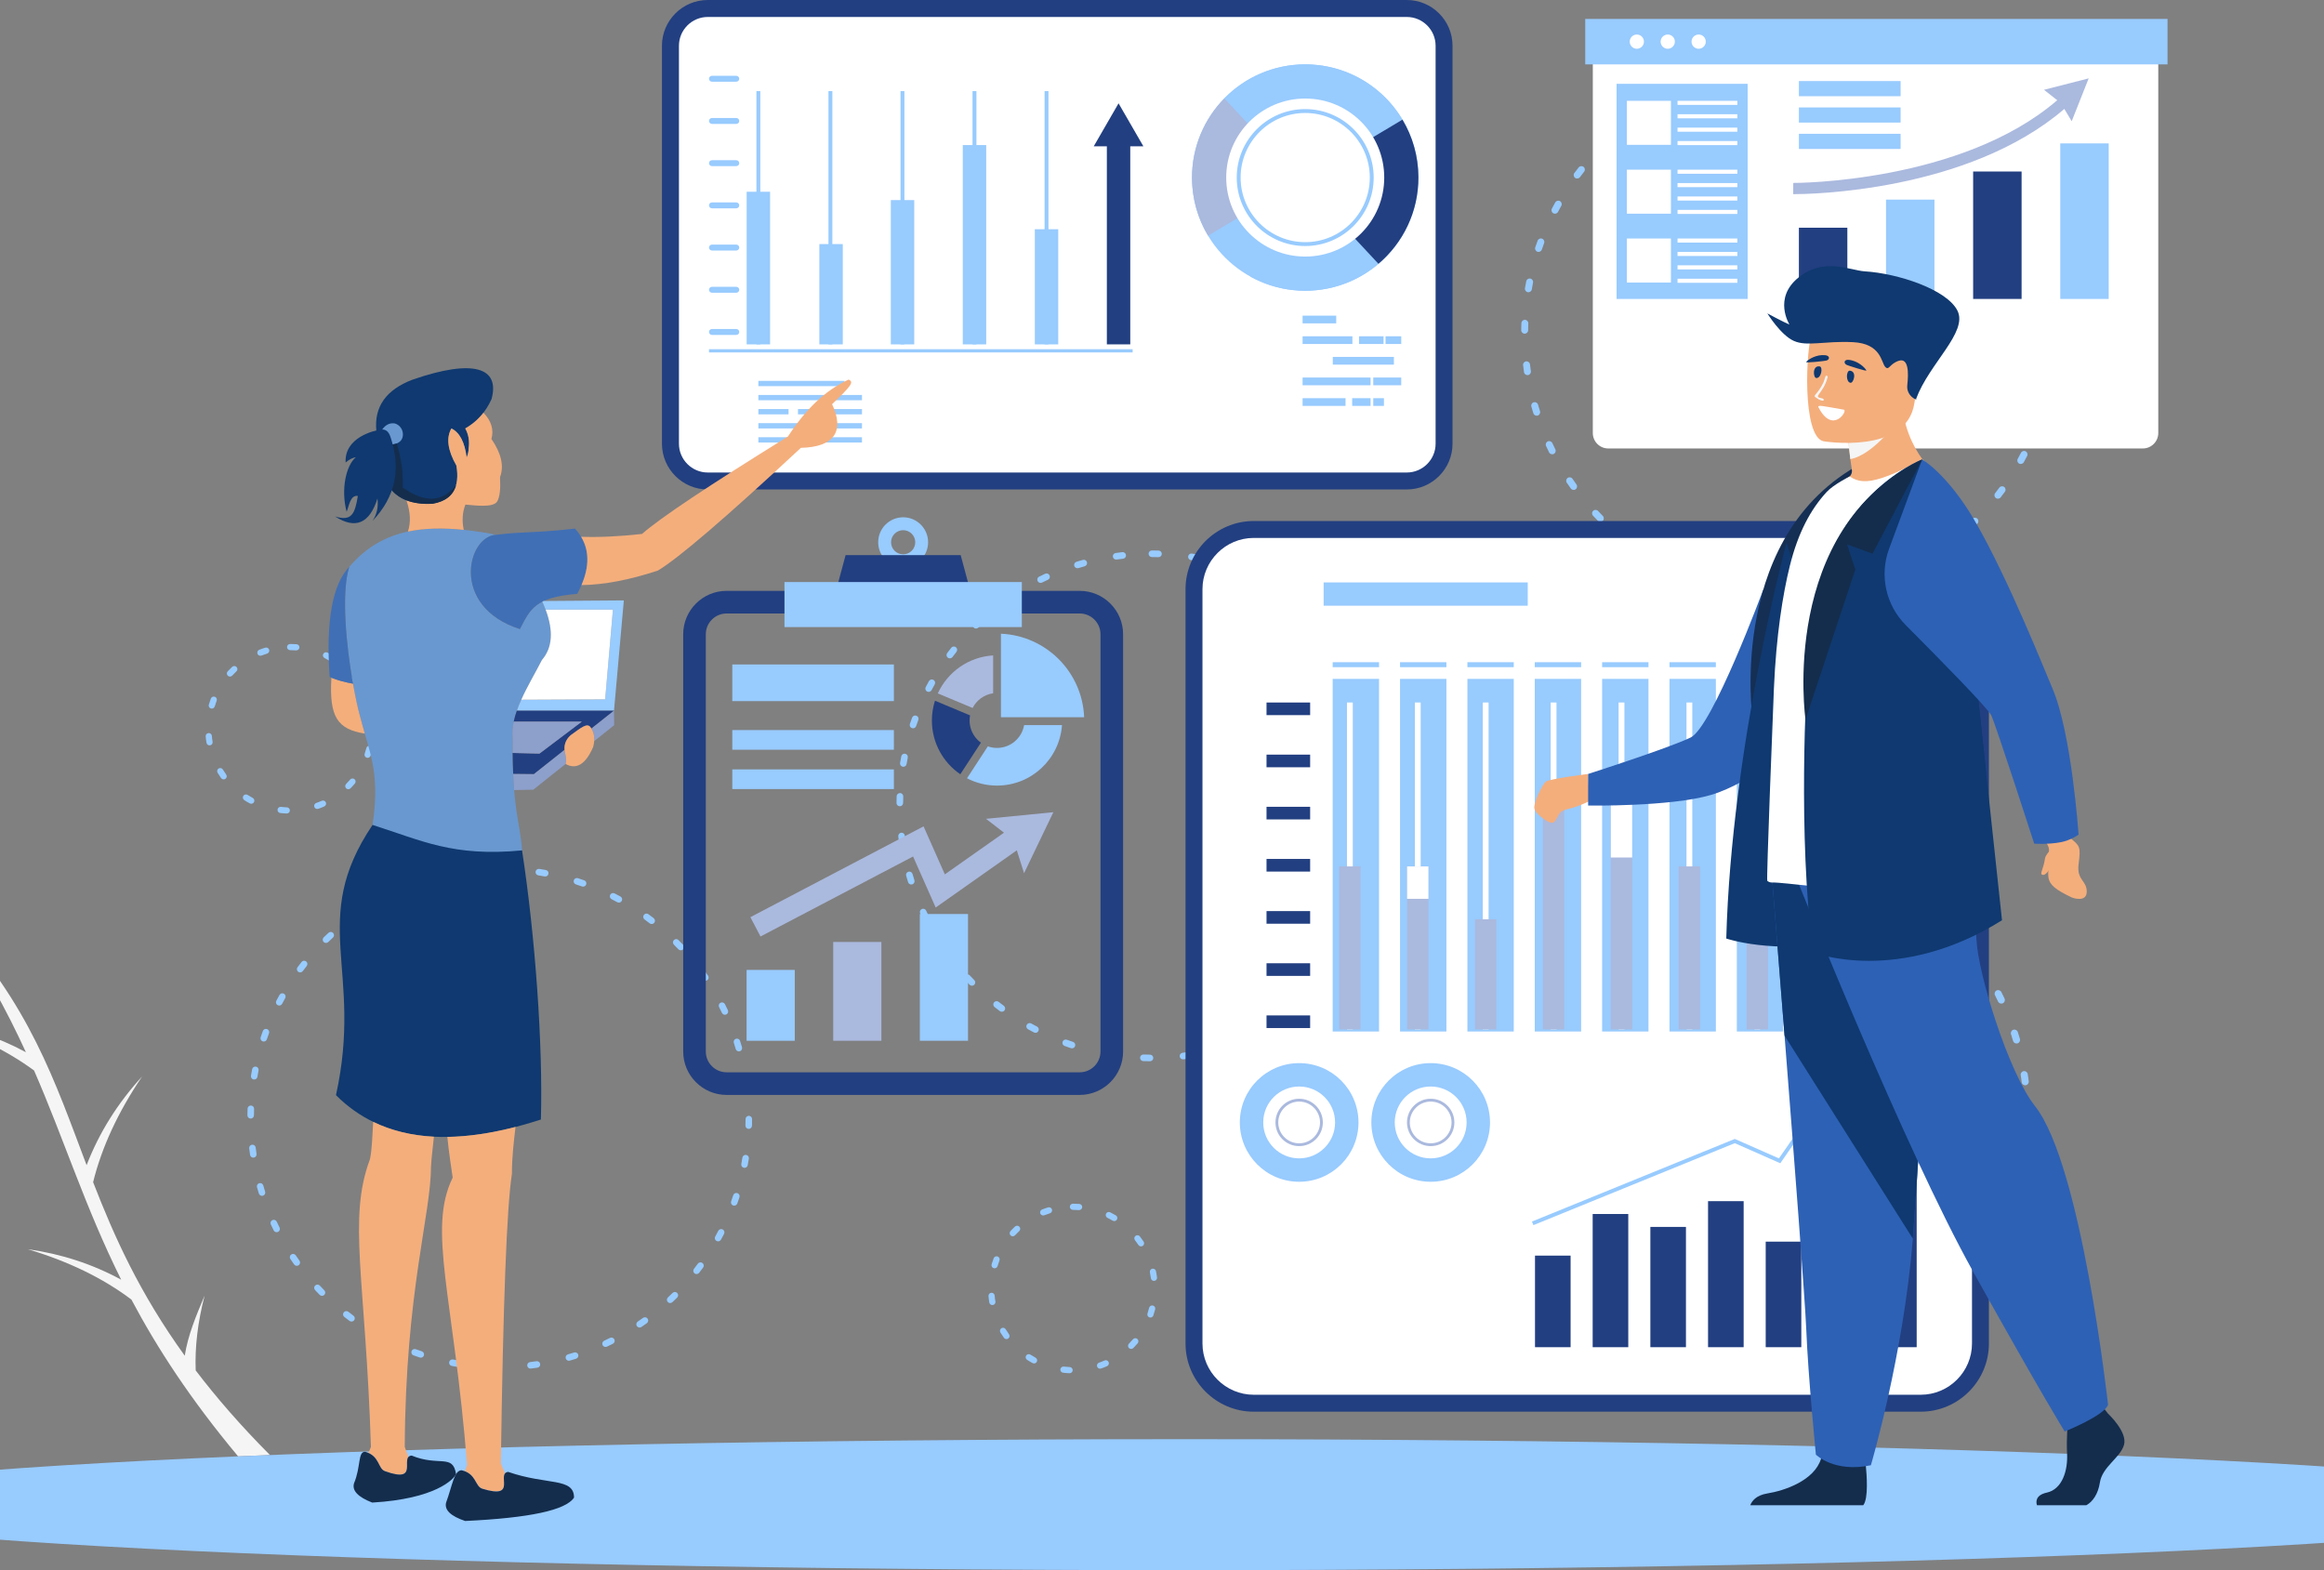 <svg width="370" height="250" viewBox="0 0 370 250" fill="none" xmlns="http://www.w3.org/2000/svg">
<rect x="0" y="0" width="370" height="250" fill="#808080" stroke="none"/>
<g clip-path="url(#clip0_7308_213)">
<path fill-rule="evenodd" clip-rule="evenodd" d="M42.982 231.669C38.304 226.969 34.428 222.493 31.157 218.198C31.01 214.475 31.482 210.504 32.575 206.285C31.19 209.549 29.924 212.594 29.414 215.853C22.179 205.839 18.16 196.811 14.824 188.222C16.2 182.657 18.797 177.053 22.616 171.405C18.731 175.637 15.79 180.339 13.788 185.515C8.748 172.213 4.722 159.837 -8.003 146.289C-2.691 153.899 1.067 160.858 4.125 167.533C-0.434 165.064 -5.378 163.455 -10.71 162.704C-4.418 164.578 0.96 167.158 5.424 170.442C10.3 181.639 13.526 192.157 19.295 203.752C14.72 201.263 9.755 199.643 4.404 198.892C10.877 200.819 16.382 203.495 20.922 206.915C24.978 214.56 30.262 222.722 37.912 231.88C39.58 231.807 41.272 231.739 42.987 231.669H42.982Z" fill="#F5F5F5"/>
<path d="M188.612 250C311.918 250 411.876 245.331 411.876 239.571C411.876 233.812 311.918 229.143 188.612 229.143C65.307 229.143 -34.651 233.812 -34.651 239.571C-34.651 245.331 65.307 250 188.612 250Z" fill="#98CBFE"/>
<path fill-rule="evenodd" clip-rule="evenodd" d="M284.828 11.515C284.523 11.515 284.275 11.269 284.275 10.964C284.275 10.659 284.523 10.411 284.828 10.411L285.944 10.424C286.251 10.433 286.49 10.688 286.484 10.993C286.477 11.298 286.222 11.537 285.917 11.531L284.826 11.515H284.828ZM279.885 10.694C280.188 10.659 280.465 10.874 280.502 11.177C280.537 11.48 280.324 11.755 280.021 11.792C279.659 11.836 279.299 11.88 278.939 11.93C278.638 11.976 278.357 11.765 278.313 11.465C278.27 11.162 278.48 10.883 278.781 10.839C279.15 10.784 279.519 10.738 279.89 10.694H279.885ZM273.306 11.989C273.601 11.906 273.904 12.075 273.987 12.369C274.07 12.661 273.899 12.968 273.605 13.05L272.562 13.357C272.27 13.449 271.961 13.284 271.869 12.995C271.779 12.703 271.941 12.393 272.233 12.301C272.591 12.191 272.949 12.086 273.306 11.987V11.989ZM267.009 14.303C267.283 14.174 267.615 14.292 267.742 14.571C267.869 14.845 267.753 15.177 267.474 15.304C267.147 15.458 266.813 15.611 266.491 15.774C266.216 15.91 265.885 15.8 265.749 15.526C265.615 15.251 265.725 14.92 265.999 14.786L267.009 14.305V14.303ZM261.157 17.58C261.409 17.409 261.754 17.477 261.923 17.73C262.096 17.982 262.028 18.327 261.776 18.498L260.876 19.117C260.628 19.292 260.283 19.235 260.105 18.987C259.93 18.739 259.987 18.392 260.235 18.219L261.157 17.585V17.58ZM255.889 21.733C256.112 21.525 256.461 21.54 256.67 21.76C256.876 21.984 256.863 22.333 256.641 22.541L255.851 23.292C255.632 23.505 255.283 23.5 255.07 23.283C254.857 23.064 254.861 22.715 255.079 22.502L255.891 21.733H255.889ZM251.336 26.657C251.525 26.418 251.874 26.378 252.113 26.565C252.352 26.753 252.392 27.102 252.203 27.342C251.979 27.623 251.76 27.913 251.542 28.202C251.36 28.448 251.013 28.501 250.767 28.321C250.524 28.141 250.471 27.794 250.651 27.55C250.879 27.256 251.103 26.953 251.334 26.659L251.336 26.657ZM247.606 32.235C247.754 31.967 248.092 31.872 248.359 32.02C248.625 32.169 248.719 32.505 248.57 32.772C248.395 33.089 248.223 33.409 248.052 33.73C247.909 34.002 247.578 34.105 247.306 33.964C247.036 33.824 246.93 33.49 247.071 33.22C247.244 32.889 247.422 32.557 247.606 32.235ZM244.799 38.326C244.904 38.041 245.22 37.894 245.508 37.999C245.796 38.102 245.943 38.42 245.837 38.708L245.475 39.731C245.378 40.023 245.065 40.179 244.775 40.082C244.487 39.988 244.329 39.674 244.424 39.384C244.558 39.044 244.672 38.675 244.799 38.326ZM242.988 44.788C243.045 44.49 243.335 44.294 243.633 44.352C243.932 44.408 244.129 44.698 244.072 44.997L243.877 46.068C243.827 46.369 243.543 46.573 243.243 46.525C242.94 46.474 242.738 46.191 242.786 45.89L242.988 44.788ZM242.218 51.45C242.226 51.145 242.483 50.908 242.786 50.917C243.091 50.928 243.33 51.183 243.319 51.488L243.293 52.576C243.293 52.882 243.043 53.127 242.736 53.127C242.433 53.127 242.185 52.875 242.189 52.57C242.189 52.197 242.202 51.826 242.215 51.453L242.218 51.45ZM242.49 58.15C242.452 57.847 242.668 57.572 242.97 57.535C243.273 57.498 243.548 57.715 243.587 58.018C243.625 58.378 243.677 58.736 243.73 59.098C243.772 59.399 243.563 59.678 243.262 59.724C242.959 59.765 242.679 59.557 242.637 59.256C242.582 58.885 242.531 58.516 242.49 58.145V58.15ZM243.807 64.733C243.723 64.439 243.89 64.133 244.184 64.048C244.476 63.965 244.781 64.131 244.867 64.423C244.966 64.772 245.071 65.121 245.181 65.468C245.271 65.76 245.111 66.072 244.819 66.162C244.529 66.254 244.217 66.091 244.125 65.802C244.011 65.448 243.908 65.088 243.805 64.733H243.807ZM246.145 71.017C246.017 70.743 246.134 70.412 246.412 70.284C246.687 70.155 247.018 70.273 247.146 70.55C247.297 70.877 247.455 71.208 247.617 71.531C247.754 71.803 247.644 72.135 247.374 72.273C247.102 72.409 246.768 72.299 246.632 72.027C246.461 71.704 246.3 71.353 246.147 71.017H246.145ZM249.444 76.856C249.275 76.604 249.343 76.259 249.595 76.088C249.848 75.917 250.192 75.985 250.361 76.237C250.563 76.538 250.77 76.839 250.983 77.131C251.16 77.379 251.103 77.723 250.857 77.901C250.609 78.079 250.265 78.024 250.085 77.776C249.87 77.471 249.657 77.161 249.446 76.854L249.444 76.856ZM253.621 82.111C253.412 81.887 253.421 81.54 253.645 81.332C253.869 81.121 254.218 81.132 254.427 81.356L255.18 82.144C255.395 82.362 255.395 82.713 255.175 82.923C254.958 83.138 254.609 83.136 254.394 82.919C254.132 82.653 253.876 82.386 253.623 82.111H253.621ZM258.562 86.644C258.321 86.46 258.277 86.111 258.463 85.871C258.65 85.63 258.999 85.586 259.238 85.773C259.524 85.996 259.813 86.218 260.107 86.436C260.353 86.615 260.404 86.962 260.224 87.206C260.044 87.452 259.699 87.505 259.451 87.325L258.564 86.646L258.562 86.644ZM264.153 90.354C263.885 90.207 263.789 89.871 263.934 89.603C264.083 89.335 264.416 89.237 264.684 89.384L265.648 89.902C265.918 90.042 266.021 90.378 265.881 90.648C265.74 90.918 265.406 91.023 265.136 90.883L264.153 90.354ZM270.255 93.137C269.97 93.034 269.818 92.716 269.924 92.43C270.027 92.143 270.343 91.993 270.631 92.097L271.66 92.457C271.95 92.553 272.106 92.867 272.009 93.157C271.915 93.444 271.601 93.603 271.311 93.506L270.255 93.137ZM276.72 94.922C276.421 94.865 276.224 94.575 276.281 94.276C276.338 93.978 276.628 93.78 276.926 93.837C277.282 93.908 277.646 93.96 277.997 94.028C278.298 94.077 278.502 94.36 278.456 94.66C278.41 94.963 278.125 95.168 277.824 95.121L276.72 94.922ZM283.386 95.668C283.081 95.659 282.842 95.403 282.853 95.097C282.864 94.792 283.121 94.555 283.421 94.564L284.51 94.588C284.817 94.588 285.061 94.838 285.061 95.143C285.057 95.449 284.809 95.694 284.504 95.692L283.386 95.668ZM290.09 95.372C289.787 95.409 289.511 95.196 289.471 94.893C289.434 94.593 289.647 94.314 289.947 94.274C290.31 94.23 290.67 94.184 291.027 94.127C291.328 94.083 291.609 94.29 291.655 94.59C291.701 94.891 291.495 95.174 291.194 95.218C290.825 95.275 290.457 95.326 290.086 95.372H290.09ZM296.66 94.028C296.366 94.114 296.061 93.945 295.975 93.653C295.892 93.361 296.058 93.054 296.35 92.97C296.702 92.869 297.048 92.762 297.395 92.652C297.685 92.562 297.997 92.722 298.089 93.014C298.181 93.304 298.019 93.616 297.727 93.706C297.373 93.818 297.016 93.93 296.658 94.028H296.66ZM302.94 91.666C302.666 91.796 302.334 91.68 302.205 91.403C302.075 91.129 302.192 90.797 302.468 90.668C302.797 90.512 303.124 90.354 303.447 90.191C303.722 90.055 304.053 90.165 304.191 90.435C304.327 90.709 304.218 91.041 303.948 91.179C303.616 91.346 303.278 91.508 302.94 91.666ZM308.768 88.345C308.516 88.516 308.171 88.453 308 88.2C307.826 87.948 307.892 87.603 308.145 87.432L309.038 86.806C309.286 86.631 309.631 86.684 309.808 86.932C309.986 87.177 309.931 87.524 309.683 87.702L308.768 88.343V88.345ZM314.003 84.15C313.779 84.359 313.43 84.348 313.222 84.126C313.011 83.902 313.024 83.553 313.246 83.345C313.509 83.099 313.768 82.833 314.03 82.59C314.245 82.375 314.596 82.375 314.811 82.59C315.026 82.807 315.026 83.156 314.811 83.371L314.003 84.148V84.15ZM318.519 79.192C318.334 79.433 317.985 79.477 317.746 79.291C317.507 79.104 317.461 78.757 317.647 78.516L318.306 77.647C318.481 77.401 318.828 77.346 319.074 77.526C319.322 77.704 319.377 78.05 319.197 78.294C318.977 78.597 318.747 78.893 318.521 79.19L318.519 79.192ZM322.211 73.586C322.064 73.853 321.728 73.954 321.46 73.809C321.192 73.665 321.091 73.329 321.238 73.059L321.754 72.095C321.892 71.823 322.224 71.718 322.498 71.856C322.768 71.994 322.876 72.328 322.735 72.6L322.213 73.586H322.211ZM324.968 67.474C324.865 67.76 324.548 67.909 324.261 67.806C323.976 67.703 323.824 67.387 323.929 67.099L324.283 66.072C324.377 65.782 324.689 65.624 324.979 65.718C325.268 65.811 325.426 66.124 325.334 66.414L324.968 67.474ZM326.728 60.999C326.673 61.3 326.384 61.497 326.085 61.442C325.786 61.388 325.587 61.098 325.642 60.799L325.828 59.726C325.879 59.425 326.16 59.219 326.463 59.265C326.763 59.313 326.967 59.596 326.921 59.897L326.728 60.999ZM327.45 54.33C327.442 54.635 327.187 54.875 326.884 54.868C326.577 54.859 326.337 54.607 326.346 54.3L326.364 53.211C326.364 52.906 326.612 52.658 326.917 52.658C327.222 52.658 327.47 52.906 327.47 53.211L327.45 54.328V54.33ZM327.128 47.633C327.165 47.934 326.952 48.21 326.649 48.252C326.346 48.289 326.07 48.077 326.03 47.774C325.997 47.431 325.94 47.036 325.879 46.698C325.833 46.397 326.037 46.114 326.337 46.066C326.64 46.017 326.921 46.224 326.97 46.525C327.027 46.889 327.09 47.273 327.128 47.638V47.633ZM325.758 41.063C325.846 41.355 325.681 41.663 325.387 41.75C325.095 41.836 324.786 41.671 324.7 41.377L324.379 40.334C324.285 40.045 324.445 39.731 324.735 39.639C325.025 39.544 325.336 39.702 325.431 39.992L325.756 41.061L325.758 41.063ZM323.372 34.792C323.504 35.066 323.387 35.398 323.113 35.529C322.838 35.661 322.507 35.547 322.378 35.27L321.897 34.291C321.758 34.021 321.866 33.688 322.136 33.55C322.408 33.411 322.74 33.519 322.878 33.789C323.051 34.118 323.209 34.456 323.372 34.792ZM320.027 28.977C320.2 29.227 320.139 29.572 319.888 29.748C319.638 29.921 319.291 29.857 319.12 29.607L318.492 28.716C318.314 28.47 318.367 28.123 318.613 27.945C318.861 27.768 319.206 27.82 319.386 28.068L320.029 28.982L320.027 28.977ZM315.814 23.759C316.025 23.979 316.016 24.33 315.794 24.539C315.575 24.749 315.226 24.741 315.015 24.519L314.254 23.735C314.036 23.52 314.036 23.169 314.254 22.956C314.469 22.739 314.82 22.739 315.033 22.956L315.812 23.759H315.814ZM310.84 19.262C311.082 19.446 311.128 19.793 310.943 20.034C310.759 20.276 310.41 20.322 310.168 20.137L309.297 19.481C309.051 19.303 308.996 18.959 309.174 18.711C309.354 18.465 309.699 18.41 309.947 18.59L310.84 19.259V19.262ZM305.223 15.596C305.491 15.741 305.59 16.077 305.445 16.344C305.3 16.614 304.964 16.713 304.696 16.568L303.737 16.061C303.46 15.921 303.351 15.589 303.489 15.317C303.627 15.045 303.961 14.935 304.231 15.071C304.553 15.251 304.896 15.42 305.223 15.596ZM299.096 12.859C299.384 12.96 299.536 13.276 299.435 13.561C299.331 13.849 299.015 14 298.728 13.899L297.696 13.548C297.406 13.454 297.248 13.14 297.34 12.852C297.435 12.562 297.749 12.402 298.036 12.496C298.392 12.613 298.745 12.731 299.096 12.859ZM292.614 11.12C292.915 11.173 293.115 11.46 293.062 11.761C293.007 12.062 292.722 12.262 292.421 12.209L291.348 12.024C291.045 11.978 290.839 11.697 290.885 11.397C290.931 11.094 291.212 10.887 291.512 10.934C291.881 10.991 292.248 11.056 292.614 11.12Z" fill="#98CBFE"/>
<path fill-rule="evenodd" clip-rule="evenodd" d="M183.391 88.695C183.099 88.695 182.864 88.46 182.864 88.168C182.864 87.876 183.099 87.644 183.391 87.644L184.456 87.657C184.747 87.663 184.978 87.907 184.969 88.197C184.963 88.487 184.721 88.717 184.429 88.71L183.389 88.697L183.391 88.695ZM178.68 87.911C178.97 87.878 179.231 88.085 179.266 88.372C179.301 88.66 179.095 88.923 178.805 88.958C178.461 88.998 178.116 89.04 177.774 89.09C177.486 89.132 177.218 88.932 177.177 88.644C177.133 88.359 177.333 88.089 177.622 88.047C177.973 87.997 178.327 87.953 178.68 87.911ZM172.405 89.145C172.683 89.066 172.975 89.228 173.054 89.507C173.133 89.788 172.971 90.078 172.69 90.159L171.693 90.453C171.415 90.537 171.12 90.383 171.033 90.106C170.947 89.828 171.103 89.534 171.379 89.446C171.72 89.34 172.06 89.239 172.402 89.145H172.405ZM166.397 91.351C166.66 91.228 166.974 91.34 167.097 91.606C167.22 91.869 167.106 92.181 166.844 92.306C166.528 92.451 166.214 92.6 165.905 92.754C165.644 92.881 165.328 92.778 165.198 92.517C165.069 92.255 165.174 91.939 165.435 91.81L166.397 91.351ZM160.817 94.477C161.056 94.314 161.385 94.378 161.548 94.62C161.71 94.859 161.646 95.188 161.405 95.35L160.547 95.939C160.31 96.108 159.98 96.053 159.811 95.816C159.642 95.579 159.699 95.247 159.937 95.083L160.815 94.477H160.817ZM155.794 98.439C156.007 98.239 156.341 98.252 156.539 98.465C156.736 98.678 156.725 99.012 156.512 99.209L155.757 99.927C155.551 100.131 155.215 100.127 155.013 99.918C154.811 99.71 154.815 99.376 155.022 99.172L155.797 98.441L155.794 98.439ZM151.45 103.134C151.63 102.906 151.962 102.866 152.19 103.049C152.418 103.226 152.458 103.56 152.278 103.788C152.063 104.058 151.854 104.331 151.648 104.607C151.474 104.844 151.143 104.895 150.908 104.721C150.675 104.548 150.625 104.219 150.796 103.986C151.016 103.707 151.226 103.415 151.448 103.136L151.45 103.134ZM147.892 108.453C148.035 108.198 148.355 108.108 148.61 108.249C148.865 108.391 148.957 108.712 148.812 108.967C148.641 109.267 148.48 109.575 148.316 109.88C148.182 110.139 147.864 110.24 147.605 110.106C147.348 109.972 147.247 109.651 147.381 109.395C147.547 109.079 147.716 108.765 147.89 108.455L147.892 108.453ZM145.216 114.263C145.317 113.989 145.618 113.848 145.892 113.949C146.165 114.048 146.305 114.351 146.206 114.623L145.862 115.6C145.769 115.877 145.471 116.026 145.194 115.934C144.918 115.844 144.768 115.545 144.861 115.266C144.986 114.944 145.096 114.593 145.216 114.259V114.263ZM143.489 120.425C143.541 120.14 143.818 119.951 144.106 120.006C144.391 120.058 144.578 120.335 144.525 120.622L144.338 121.643C144.292 121.931 144.02 122.124 143.732 122.078C143.445 122.029 143.252 121.757 143.298 121.472L143.491 120.423L143.489 120.425ZM142.753 126.777C142.762 126.49 143.006 126.259 143.298 126.268C143.59 126.277 143.818 126.523 143.807 126.813L143.783 127.851C143.783 128.141 143.544 128.375 143.254 128.373C142.962 128.373 142.729 128.134 142.731 127.844C142.734 127.489 142.745 127.133 142.756 126.775L142.753 126.777ZM143.015 133.17C142.98 132.882 143.186 132.619 143.473 132.583C143.763 132.551 144.024 132.757 144.059 133.044C144.099 133.389 144.145 133.731 144.196 134.076C144.237 134.361 144.04 134.629 143.75 134.673C143.462 134.715 143.195 134.515 143.153 134.228C143.102 133.876 143.052 133.523 143.012 133.17H143.015ZM144.27 139.443C144.189 139.166 144.349 138.872 144.628 138.791C144.907 138.71 145.199 138.87 145.282 139.151C145.377 139.483 145.475 139.818 145.581 140.148C145.668 140.424 145.515 140.721 145.238 140.811C144.962 140.896 144.665 140.743 144.578 140.466C144.468 140.13 144.369 139.786 144.272 139.445L144.27 139.443ZM146.5 145.438C146.377 145.174 146.492 144.863 146.753 144.738C147.016 144.612 147.33 144.727 147.453 144.992C147.598 145.306 147.749 145.618 147.903 145.927C148.033 146.186 147.929 146.502 147.67 146.634C147.411 146.764 147.093 146.66 146.964 146.401C146.801 146.092 146.645 145.756 146.5 145.438ZM149.648 151.007C149.486 150.767 149.549 150.436 149.791 150.276C150.032 150.113 150.362 150.179 150.522 150.418C150.715 150.704 150.91 150.991 151.112 151.27C151.283 151.505 151.229 151.839 150.992 152.008C150.757 152.177 150.427 152.124 150.256 151.887C150.05 151.597 149.846 151.303 149.646 151.007H149.648ZM153.63 156.018C153.43 155.805 153.441 155.472 153.654 155.274C153.865 155.074 154.199 155.085 154.398 155.296L155.116 156.049C155.32 156.255 155.318 156.589 155.112 156.793C154.905 156.997 154.57 156.997 154.368 156.789C154.117 156.536 153.874 156.277 153.63 156.02V156.018ZM158.343 160.342C158.112 160.165 158.071 159.833 158.248 159.605C158.426 159.374 158.758 159.333 158.988 159.51C159.26 159.726 159.537 159.936 159.816 160.14C160.048 160.314 160.099 160.645 159.926 160.878C159.752 161.111 159.423 161.161 159.188 160.99L158.341 160.342H158.343ZM163.673 163.881C163.418 163.74 163.326 163.418 163.466 163.163C163.607 162.908 163.927 162.816 164.182 162.957L165.099 163.448C165.358 163.582 165.457 163.903 165.323 164.16C165.189 164.419 164.871 164.52 164.612 164.384L163.673 163.879V163.881ZM169.494 166.535C169.219 166.436 169.079 166.133 169.176 165.861C169.274 165.589 169.575 165.444 169.849 165.543L170.831 165.885C171.107 165.977 171.257 166.274 171.167 166.552C171.074 166.827 170.776 166.976 170.499 166.886L169.492 166.535H169.494ZM175.658 168.238C175.372 168.183 175.186 167.907 175.238 167.619C175.291 167.336 175.57 167.149 175.855 167.202C176.193 167.268 176.54 167.318 176.876 167.382C177.163 167.428 177.359 167.7 177.315 167.988C177.269 168.273 176.999 168.469 176.711 168.425L175.658 168.236V168.238ZM182.017 168.949C181.727 168.941 181.499 168.697 181.508 168.407C181.516 168.117 181.76 167.887 182.05 167.896L183.09 167.918C183.382 167.918 183.615 168.157 183.613 168.449C183.613 168.739 183.373 168.971 183.084 168.971L182.017 168.947V168.949ZM188.407 168.664C188.119 168.701 187.854 168.495 187.818 168.207C187.781 167.92 187.987 167.654 188.275 167.619C188.62 167.577 188.962 167.531 189.304 167.479C189.592 167.435 189.86 167.632 189.904 167.92C189.948 168.205 189.75 168.475 189.463 168.519C189.111 168.574 188.758 168.622 188.404 168.664H188.407ZM194.676 167.384C194.397 167.465 194.105 167.305 194.024 167.026C193.943 166.748 194.103 166.454 194.382 166.372C194.715 166.278 195.047 166.175 195.376 166.072C195.653 165.984 195.949 166.137 196.037 166.414C196.125 166.691 195.971 166.987 195.694 167.077C195.354 167.182 195.016 167.288 194.674 167.384H194.676ZM200.664 165.132C200.398 165.255 200.087 165.145 199.962 164.882C199.839 164.618 199.948 164.305 200.212 164.179C200.528 164.032 200.837 163.881 201.147 163.725C201.408 163.593 201.724 163.699 201.856 163.956C201.988 164.217 201.882 164.533 201.623 164.665C201.307 164.825 200.987 164.983 200.664 165.132ZM206.222 161.962C205.983 162.127 205.653 162.066 205.491 161.824C205.326 161.585 205.386 161.258 205.627 161.093L206.479 160.498C206.714 160.327 207.047 160.38 207.214 160.617C207.385 160.852 207.333 161.183 207.096 161.352L206.222 161.965V161.962ZM211.214 157.963C211.001 158.163 210.667 158.154 210.467 157.941C210.27 157.728 210.278 157.394 210.489 157.197C210.739 156.962 210.987 156.71 211.238 156.475C211.442 156.271 211.778 156.271 211.982 156.475C212.186 156.679 212.188 157.015 211.982 157.221L211.214 157.961V157.963ZM215.523 153.235C215.347 153.465 215.013 153.507 214.783 153.329C214.557 153.151 214.513 152.818 214.691 152.589L215.316 151.762C215.487 151.527 215.817 151.477 216.052 151.646C216.286 151.819 216.337 152.148 216.166 152.381C215.955 152.668 215.738 152.949 215.523 153.235ZM219.041 147.89C218.903 148.144 218.58 148.239 218.326 148.1C218.069 147.962 217.974 147.642 218.113 147.387L218.602 146.47C218.734 146.211 219.052 146.107 219.311 146.241C219.57 146.373 219.673 146.691 219.54 146.95L219.039 147.892L219.041 147.89ZM221.673 142.062C221.572 142.336 221.269 142.477 220.997 142.378C220.725 142.279 220.582 141.976 220.681 141.704L221.019 140.725C221.107 140.451 221.405 140.299 221.682 140.387C221.958 140.477 222.11 140.775 222.022 141.052L221.673 142.066V142.062ZM223.35 135.885C223.3 136.17 223.023 136.359 222.738 136.306C222.452 136.254 222.261 135.979 222.314 135.692L222.492 134.669C222.538 134.381 222.81 134.186 223.096 134.232C223.383 134.276 223.578 134.548 223.532 134.836L223.348 135.885H223.35ZM224.039 129.526C224.031 129.815 223.789 130.046 223.499 130.039C223.207 130.033 222.977 129.789 222.984 129.499L223.001 128.461C223.001 128.169 223.238 127.934 223.528 127.934C223.818 127.934 224.055 128.169 224.055 128.461L224.037 129.528L224.039 129.526ZM223.732 123.138C223.765 123.426 223.561 123.691 223.273 123.728C222.986 123.764 222.72 123.557 222.685 123.27C222.652 122.945 222.599 122.567 222.54 122.245C222.496 121.957 222.692 121.685 222.979 121.641C223.265 121.597 223.537 121.792 223.581 122.078C223.636 122.425 223.697 122.791 223.732 123.138ZM222.424 116.871C222.507 117.15 222.351 117.444 222.07 117.527C221.794 117.609 221.5 117.453 221.414 117.174L221.109 116.177C221.021 115.903 221.17 115.604 221.447 115.512C221.724 115.424 222.022 115.576 222.112 115.85L222.424 116.871ZM220.15 110.894C220.275 111.155 220.165 111.471 219.902 111.596C219.64 111.721 219.327 111.614 219.199 111.35L218.741 110.418C218.609 110.158 218.712 109.842 218.967 109.709C219.228 109.577 219.544 109.68 219.678 109.937C219.84 110.253 219.996 110.571 220.148 110.894H220.15ZM216.96 105.347C217.127 105.584 217.066 105.915 216.829 106.078C216.592 106.245 216.262 106.185 216.095 105.946L215.496 105.097C215.325 104.862 215.375 104.53 215.613 104.361C215.847 104.188 216.177 104.241 216.348 104.478L216.962 105.347H216.96ZM212.943 100.371C213.143 100.581 213.134 100.915 212.924 101.115C212.713 101.317 212.381 101.308 212.179 101.097L211.457 100.351C211.251 100.145 211.251 99.811 211.457 99.605C211.661 99.4 211.995 99.4 212.201 99.605L212.943 100.371ZM208.198 96.081C208.428 96.257 208.472 96.588 208.294 96.819C208.119 97.049 207.785 97.093 207.557 96.916L206.722 96.292C206.49 96.121 206.437 95.792 206.608 95.557C206.782 95.324 207.109 95.272 207.344 95.443L208.198 96.081ZM202.842 92.585C203.096 92.723 203.191 93.043 203.052 93.298C202.914 93.555 202.591 93.649 202.337 93.511L201.424 93.028C201.158 92.896 201.053 92.578 201.186 92.317C201.316 92.058 201.634 91.953 201.895 92.086C202.203 92.258 202.528 92.416 202.842 92.587V92.585ZM196.998 89.972C197.27 90.069 197.417 90.372 197.321 90.644C197.224 90.919 196.921 91.064 196.649 90.967L195.664 90.633C195.387 90.543 195.236 90.245 195.326 89.968C195.416 89.692 195.714 89.54 195.991 89.63C196.329 89.742 196.665 89.854 197 89.972H196.998ZM190.817 88.315C191.104 88.366 191.293 88.638 191.243 88.928C191.192 89.213 190.918 89.404 190.63 89.353L189.605 89.18C189.318 89.136 189.12 88.864 189.164 88.579C189.208 88.291 189.478 88.094 189.765 88.137C190.117 88.192 190.466 88.254 190.815 88.315H190.817Z" fill="#98CBFE"/>
<path fill-rule="evenodd" clip-rule="evenodd" d="M279.58 135.09C279.266 135.09 279.011 134.835 279.011 134.521C279.011 134.208 279.266 133.955 279.58 133.955L280.728 133.968C281.039 133.977 281.288 134.238 281.279 134.55C281.272 134.864 281.011 135.11 280.699 135.103L279.582 135.088L279.58 135.09ZM274.509 134.247C274.819 134.21 275.102 134.431 275.139 134.741C275.176 135.053 274.955 135.336 274.643 135.373C274.272 135.415 273.903 135.461 273.532 135.516C273.223 135.56 272.935 135.345 272.889 135.037C272.843 134.726 273.06 134.438 273.368 134.394C273.745 134.339 274.127 134.291 274.507 134.247H274.509ZM267.753 135.573C268.056 135.489 268.367 135.663 268.453 135.964C268.538 136.264 268.363 136.58 268.062 136.664L266.989 136.98C266.69 137.072 266.372 136.905 266.28 136.607C266.185 136.308 266.352 135.988 266.653 135.896C267.019 135.781 267.386 135.674 267.755 135.571L267.753 135.573ZM261.288 137.948C261.571 137.816 261.909 137.937 262.043 138.222C262.175 138.505 262.052 138.844 261.769 138.977C261.431 139.135 261.091 139.294 260.757 139.46C260.478 139.599 260.136 139.484 259.995 139.204C259.857 138.925 259.971 138.582 260.25 138.442L261.286 137.948H261.288ZM255.282 141.313C255.544 141.14 255.897 141.205 256.068 141.467C256.244 141.726 256.176 142.079 255.917 142.252L254.993 142.887C254.738 143.067 254.385 143.01 254.202 142.753C254.025 142.498 254.082 142.143 254.336 141.963L255.282 141.313ZM249.878 145.578C250.106 145.363 250.464 145.378 250.679 145.607C250.894 145.833 250.879 146.193 250.651 146.408L249.839 147.176C249.617 147.396 249.255 147.391 249.035 147.167C248.816 146.943 248.82 146.586 249.046 146.366L249.878 145.576V145.578ZM245.205 150.631C245.398 150.385 245.756 150.344 245.999 150.537C246.247 150.73 246.289 151.085 246.096 151.331C245.866 151.623 245.639 151.917 245.418 152.214C245.231 152.468 244.873 152.523 244.621 152.337C244.371 152.152 244.318 151.797 244.502 151.544C244.737 151.244 244.966 150.93 245.205 150.631ZM241.377 156.351C241.53 156.077 241.877 155.978 242.149 156.132C242.424 156.283 242.52 156.63 242.369 156.902C242.184 157.225 242.011 157.557 241.835 157.884C241.69 158.16 241.348 158.27 241.069 158.125C240.793 157.98 240.683 157.638 240.828 157.359C241.008 157.021 241.19 156.681 241.377 156.347V156.351ZM238.497 162.605C238.604 162.311 238.929 162.16 239.223 162.267C239.517 162.375 239.669 162.7 239.559 162.994L239.188 164.045C239.087 164.344 238.769 164.506 238.468 164.407C238.172 164.309 238.012 163.988 238.11 163.69C238.244 163.338 238.363 162.963 238.492 162.605H238.497ZM236.637 169.237C236.697 168.929 236.993 168.73 237.3 168.789C237.61 168.846 237.81 169.144 237.752 169.452L237.551 170.554C237.5 170.863 237.208 171.072 236.899 171.021C236.587 170.971 236.378 170.679 236.431 170.369L236.637 169.239V169.237ZM235.847 176.076C235.856 175.763 236.119 175.517 236.431 175.528C236.743 175.539 236.989 175.802 236.978 176.112L236.951 177.229C236.951 177.543 236.692 177.795 236.381 177.793C236.069 177.793 235.816 177.536 235.816 177.224C235.821 176.843 235.834 176.458 235.845 176.076H235.847ZM236.124 182.951C236.086 182.64 236.308 182.359 236.62 182.321C236.932 182.284 237.212 182.506 237.25 182.815C237.292 183.186 237.342 183.555 237.397 183.926C237.441 184.236 237.226 184.523 236.918 184.569C236.607 184.613 236.321 184.4 236.275 184.091C236.22 183.713 236.165 183.331 236.124 182.954V182.951ZM237.478 189.706C237.39 189.405 237.562 189.089 237.864 189.003C238.163 188.916 238.479 189.087 238.567 189.387C238.668 189.747 238.773 190.105 238.887 190.461C238.982 190.759 238.815 191.078 238.516 191.172C238.218 191.266 237.9 191.1 237.805 190.803C237.687 190.439 237.581 190.07 237.478 189.704V189.706ZM239.877 196.155C239.746 195.874 239.866 195.534 240.15 195.402C240.433 195.27 240.771 195.391 240.905 195.676C241.06 196.012 241.223 196.35 241.388 196.684C241.528 196.963 241.416 197.305 241.137 197.446C240.859 197.586 240.516 197.474 240.373 197.195C240.2 196.862 240.033 196.5 239.875 196.157L239.877 196.155ZM243.264 202.15C243.091 201.891 243.159 201.537 243.418 201.364C243.677 201.19 244.03 201.258 244.206 201.517C244.412 201.825 244.623 202.134 244.84 202.435C245.023 202.69 244.968 203.045 244.711 203.227C244.458 203.41 244.105 203.35 243.921 203.1C243.699 202.786 243.479 202.472 243.264 202.152V202.15ZM247.549 207.541C247.334 207.315 247.345 206.955 247.573 206.74C247.802 206.524 248.162 206.538 248.377 206.764L249.149 207.574C249.369 207.795 249.369 208.155 249.145 208.375C248.923 208.594 248.563 208.594 248.342 208.371C248.072 208.096 247.81 207.82 247.549 207.541ZM252.622 212.197C252.374 212.006 252.328 211.648 252.521 211.4C252.712 211.154 253.068 211.108 253.316 211.301C253.61 211.529 253.906 211.758 254.207 211.977C254.459 212.164 254.514 212.519 254.328 212.772C254.141 213.022 253.788 213.077 253.535 212.892L252.622 212.197ZM258.358 216.001C258.083 215.849 257.982 215.505 258.134 215.232C258.285 214.958 258.63 214.859 258.902 215.008L259.89 215.537C260.166 215.682 260.276 216.025 260.129 216.304C259.986 216.58 259.642 216.69 259.365 216.545L258.356 216.001H258.358ZM264.62 218.861C264.326 218.753 264.175 218.428 264.28 218.134C264.385 217.84 264.71 217.689 265.007 217.794L266.062 218.163C266.359 218.262 266.521 218.582 266.42 218.881C266.324 219.179 266.003 219.339 265.705 219.241L264.62 218.865V218.861ZM271.256 220.691C270.949 220.634 270.747 220.336 270.806 220.029C270.863 219.721 271.162 219.519 271.469 219.579C271.835 219.649 272.206 219.702 272.569 219.774C272.878 219.822 273.089 220.114 273.038 220.424C272.99 220.733 272.698 220.944 272.389 220.896L271.256 220.691ZM278.1 221.455C277.789 221.447 277.54 221.183 277.551 220.872C277.562 220.56 277.824 220.314 278.135 220.325L279.253 220.347C279.567 220.347 279.819 220.606 279.817 220.918C279.817 221.231 279.56 221.484 279.246 221.484L278.098 221.458L278.1 221.455ZM284.977 221.152C284.666 221.192 284.383 220.972 284.343 220.663C284.306 220.351 284.523 220.068 284.835 220.029C285.206 219.982 285.575 219.934 285.943 219.877C286.253 219.831 286.543 220.044 286.589 220.351C286.637 220.661 286.424 220.951 286.117 220.997C285.737 221.056 285.355 221.106 284.977 221.152ZM291.721 219.774C291.422 219.86 291.106 219.688 291.018 219.388C290.933 219.087 291.104 218.773 291.405 218.685C291.765 218.582 292.122 218.472 292.476 218.363C292.774 218.268 293.095 218.433 293.187 218.731C293.281 219.03 293.117 219.35 292.818 219.445C292.454 219.561 292.09 219.671 291.719 219.776L291.721 219.774ZM298.165 217.348C297.885 217.482 297.544 217.362 297.41 217.078C297.279 216.795 297.397 216.457 297.683 216.321C298.018 216.163 298.354 216.001 298.688 215.834C298.969 215.693 299.309 215.805 299.452 216.084C299.592 216.363 299.478 216.705 299.202 216.846C298.861 217.019 298.515 217.186 298.168 217.348H298.165ZM304.149 213.939C303.888 214.115 303.535 214.051 303.359 213.79C303.186 213.533 303.249 213.18 303.51 213.004L304.426 212.363C304.678 212.181 305.034 212.238 305.216 212.491C305.398 212.743 305.343 213.099 305.091 213.281L304.149 213.939ZM309.521 209.637C309.292 209.852 308.932 209.841 308.717 209.611C308.502 209.385 308.513 209.025 308.744 208.81C309.014 208.555 309.277 208.287 309.547 208.037C309.769 207.815 310.126 207.815 310.35 208.037C310.572 208.259 310.572 208.616 310.35 208.838L309.523 209.637H309.521ZM314.157 204.547C313.966 204.795 313.608 204.839 313.362 204.648C313.114 204.457 313.07 204.099 313.261 203.853L313.933 202.962C314.115 202.707 314.473 202.652 314.725 202.837C314.978 203.019 315.032 203.375 314.848 203.627C314.624 203.939 314.385 204.242 314.154 204.547H314.157ZM317.943 198.793C317.794 199.068 317.449 199.169 317.175 199.019C316.9 198.87 316.8 198.526 316.949 198.251L317.473 197.266C317.616 196.987 317.959 196.877 318.24 197.018C318.516 197.16 318.626 197.503 318.483 197.781L317.945 198.796L317.943 198.793ZM320.775 192.52C320.667 192.814 320.345 192.968 320.05 192.862C319.756 192.755 319.605 192.43 319.71 192.136L320.075 191.082C320.169 190.784 320.492 190.621 320.788 190.718C321.087 190.814 321.251 191.135 321.155 191.431L320.779 192.52H320.775ZM322.581 185.875C322.524 186.183 322.228 186.387 321.921 186.33C321.613 186.273 321.409 185.976 321.466 185.669L321.657 184.565C321.708 184.255 321.997 184.045 322.309 184.093C322.616 184.141 322.829 184.433 322.781 184.743L322.581 185.873V185.875ZM323.321 179.029C323.315 179.343 323.053 179.591 322.739 179.582C322.428 179.575 322.18 179.314 322.188 179.003L322.208 177.883C322.208 177.571 322.463 177.317 322.775 177.317C323.086 177.317 323.341 177.571 323.341 177.883L323.321 179.031V179.029ZM322.992 172.158C323.029 172.468 322.812 172.751 322.5 172.79C322.188 172.83 321.905 172.61 321.866 172.301C321.833 171.95 321.774 171.541 321.712 171.195C321.664 170.885 321.875 170.593 322.182 170.545C322.491 170.497 322.781 170.707 322.832 171.017C322.886 171.39 322.955 171.785 322.992 172.158ZM321.587 165.415C321.675 165.714 321.506 166.032 321.205 166.12C320.907 166.207 320.588 166.041 320.5 165.74L320.171 164.669C320.077 164.372 320.239 164.052 320.538 163.955C320.836 163.859 321.157 164.021 321.253 164.32L321.589 165.417L321.587 165.415ZM319.137 158.979C319.271 159.262 319.155 159.6 318.872 159.736C318.591 159.872 318.25 159.754 318.114 159.473L317.623 158.465C317.48 158.189 317.59 157.844 317.866 157.701C318.145 157.561 318.488 157.671 318.632 157.947C318.806 158.288 318.973 158.632 319.137 158.977V158.979ZM315.704 153.011C315.882 153.27 315.821 153.623 315.561 153.801C315.305 153.976 314.949 153.915 314.773 153.658L314.128 152.743C313.946 152.49 314.001 152.135 314.251 151.953C314.503 151.768 314.859 151.823 315.041 152.073L315.704 153.011ZM311.38 147.655C311.597 147.881 311.588 148.241 311.36 148.458C311.134 148.673 310.774 148.664 310.559 148.436L309.78 147.633C309.558 147.411 309.558 147.053 309.78 146.831C309.999 146.612 310.359 146.612 310.581 146.831L311.38 147.655ZM306.274 143.038C306.524 143.229 306.57 143.587 306.379 143.835C306.191 144.083 305.835 144.129 305.585 143.94L304.689 143.269C304.435 143.084 304.38 142.729 304.564 142.476C304.749 142.224 305.102 142.167 305.354 142.353L306.274 143.041V143.038ZM300.51 139.278C300.784 139.427 300.885 139.772 300.736 140.046C300.587 140.321 300.242 140.422 299.968 140.27L298.986 139.75C298.701 139.607 298.589 139.267 298.73 138.986C298.872 138.707 299.213 138.595 299.491 138.736C299.823 138.918 300.174 139.094 300.51 139.274V139.278ZM294.223 136.466C294.517 136.572 294.673 136.894 294.57 137.188C294.467 137.483 294.144 137.638 293.846 137.535L292.785 137.173C292.487 137.076 292.324 136.756 292.421 136.457C292.518 136.161 292.838 135.997 293.137 136.093C293.499 136.214 293.861 136.335 294.221 136.464L294.223 136.466ZM287.572 134.684C287.879 134.739 288.086 135.033 288.031 135.34C287.976 135.65 287.682 135.856 287.372 135.801L286.268 135.612C285.956 135.566 285.746 135.277 285.794 134.967C285.84 134.658 286.13 134.445 286.442 134.493C286.817 134.552 287.194 134.62 287.572 134.686V134.684Z" fill="#98CBFE"/>
<path fill-rule="evenodd" clip-rule="evenodd" d="M79.565 138.894C79.278 138.894 79.045 138.662 79.045 138.372C79.045 138.082 79.278 137.852 79.565 137.852L80.619 137.865C80.906 137.871 81.132 138.111 81.126 138.396C81.119 138.683 80.88 138.912 80.592 138.905L79.565 138.892V138.894ZM74.911 138.119C75.197 138.086 75.456 138.291 75.491 138.576C75.524 138.859 75.322 139.12 75.037 139.153C74.696 139.193 74.356 139.234 74.018 139.283C73.735 139.324 73.469 139.127 73.428 138.844C73.386 138.561 73.583 138.295 73.867 138.253C74.213 138.203 74.562 138.161 74.911 138.119ZM68.71 139.338C68.987 139.261 69.275 139.419 69.353 139.698C69.43 139.972 69.27 140.262 68.993 140.339L68.008 140.628C67.734 140.714 67.442 140.558 67.356 140.286C67.27 140.012 67.424 139.72 67.698 139.634C68.034 139.531 68.37 139.43 68.71 139.338ZM62.775 141.517C63.034 141.397 63.346 141.509 63.466 141.77C63.589 142.029 63.475 142.341 63.216 142.461C62.904 142.604 62.593 142.751 62.288 142.905C62.031 143.032 61.717 142.927 61.59 142.67C61.462 142.413 61.565 142.099 61.824 141.972L62.775 141.517ZM57.261 144.608C57.5 144.446 57.823 144.509 57.983 144.749C58.143 144.986 58.082 145.31 57.843 145.471L56.995 146.052C56.76 146.219 56.435 146.164 56.269 145.932C56.102 145.697 56.159 145.372 56.392 145.207L57.259 144.61L57.261 144.608ZM52.3 148.52C52.511 148.324 52.84 148.337 53.035 148.546C53.231 148.757 53.218 149.086 53.009 149.281L52.263 149.988C52.056 150.19 51.727 150.186 51.525 149.979C51.325 149.775 51.33 149.446 51.534 149.244L52.298 148.52H52.3ZM48.011 153.16C48.186 152.936 48.516 152.897 48.742 153.074C48.968 153.252 49.005 153.579 48.83 153.805C48.617 154.071 48.41 154.341 48.206 154.615C48.033 154.848 47.708 154.896 47.477 154.727C47.247 154.556 47.196 154.231 47.368 154.001C47.585 153.724 47.791 153.437 48.013 153.162L48.011 153.16ZM44.496 158.413C44.637 158.163 44.953 158.073 45.205 158.213C45.456 158.351 45.546 158.67 45.405 158.922C45.236 159.218 45.078 159.521 44.916 159.824C44.784 160.079 44.468 160.178 44.213 160.044C43.959 159.912 43.86 159.596 43.992 159.341C44.156 159.03 44.323 158.72 44.496 158.413ZM41.849 164.153C41.948 163.883 42.246 163.745 42.516 163.844C42.786 163.94 42.925 164.241 42.828 164.511L42.488 165.477C42.396 165.751 42.102 165.898 41.827 165.808C41.555 165.718 41.408 165.424 41.498 165.15C41.621 164.827 41.731 164.48 41.849 164.153ZM40.144 170.24C40.196 169.959 40.471 169.775 40.754 169.827C41.035 169.88 41.221 170.152 41.166 170.435L40.982 171.447C40.936 171.73 40.668 171.921 40.385 171.875C40.102 171.829 39.911 171.559 39.957 171.276L40.146 170.24H40.144ZM39.417 176.52C39.426 176.235 39.665 176.006 39.953 176.017C40.24 176.026 40.464 176.265 40.455 176.553L40.431 177.578C40.431 177.866 40.194 178.098 39.909 178.096C39.621 178.096 39.388 177.861 39.391 177.574C39.391 177.223 39.404 176.871 39.415 176.52H39.417ZM39.674 182.833C39.639 182.548 39.843 182.289 40.128 182.254C40.413 182.221 40.675 182.425 40.708 182.708C40.745 183.048 40.793 183.388 40.842 183.727C40.883 184.01 40.688 184.275 40.403 184.317C40.117 184.357 39.854 184.161 39.812 183.878C39.762 183.531 39.713 183.182 39.674 182.833ZM40.916 189.032C40.837 188.758 40.995 188.468 41.27 188.387C41.546 188.308 41.836 188.466 41.915 188.742C42.009 189.072 42.106 189.401 42.209 189.728C42.295 190.002 42.143 190.294 41.869 190.38C41.594 190.465 41.303 190.314 41.217 190.042C41.109 189.71 41.011 189.37 40.916 189.032ZM43.118 194.954C42.995 194.693 43.109 194.384 43.368 194.261C43.627 194.138 43.939 194.252 44.06 194.511C44.202 194.823 44.352 195.132 44.505 195.435C44.635 195.692 44.532 196.004 44.275 196.135C44.018 196.263 43.704 196.162 43.577 195.905C43.416 195.6 43.263 195.268 43.118 194.954ZM46.228 200.457C46.068 200.22 46.13 199.893 46.369 199.735C46.606 199.575 46.931 199.639 47.091 199.876C47.282 200.157 47.475 200.442 47.675 200.719C47.844 200.949 47.789 201.276 47.556 201.443C47.324 201.612 46.999 201.559 46.83 201.325C46.626 201.039 46.424 200.749 46.228 200.455V200.457ZM50.162 205.405C49.964 205.197 49.975 204.867 50.186 204.672C50.395 204.474 50.724 204.485 50.921 204.694L51.633 205.438C51.835 205.64 51.832 205.971 51.628 206.173C51.424 206.375 51.095 206.371 50.893 206.169C50.645 205.919 50.406 205.664 50.164 205.405H50.162ZM54.818 209.679C54.592 209.503 54.55 209.176 54.725 208.95C54.901 208.724 55.228 208.682 55.456 208.858C55.726 209.071 55.999 209.279 56.275 209.479C56.506 209.65 56.556 209.978 56.385 210.208C56.214 210.438 55.887 210.487 55.656 210.318L54.818 209.679ZM60.084 213.171C59.833 213.033 59.739 212.717 59.88 212.465C60.018 212.214 60.334 212.122 60.586 212.258L61.493 212.748C61.748 212.879 61.846 213.193 61.715 213.448C61.583 213.705 61.269 213.804 61.012 213.67L60.086 213.169L60.084 213.171ZM65.835 215.797C65.565 215.7 65.424 215.402 65.521 215.129C65.62 214.859 65.918 214.719 66.188 214.815L67.158 215.154C67.431 215.244 67.58 215.54 67.488 215.812C67.398 216.086 67.103 216.233 66.829 216.141L65.835 215.794V215.797ZM71.924 217.48C71.643 217.425 71.456 217.153 71.511 216.87C71.564 216.589 71.838 216.403 72.119 216.455C72.453 216.521 72.795 216.572 73.127 216.635C73.41 216.681 73.605 216.949 73.559 217.232C73.513 217.515 73.248 217.709 72.964 217.662L71.922 217.478L71.924 217.48ZM78.206 218.181C77.919 218.172 77.695 217.93 77.704 217.645C77.712 217.357 77.954 217.131 78.239 217.14L79.266 217.162C79.554 217.162 79.784 217.397 79.784 217.684C79.784 217.972 79.547 218.205 79.262 218.202L78.209 218.181H78.206ZM84.522 217.9C84.236 217.937 83.977 217.733 83.94 217.45C83.905 217.166 84.107 216.903 84.39 216.868C84.73 216.826 85.068 216.782 85.408 216.73C85.692 216.688 85.959 216.881 86.001 217.164C86.045 217.447 85.85 217.715 85.566 217.759C85.219 217.812 84.871 217.858 84.522 217.9ZM90.714 216.637C90.439 216.716 90.15 216.558 90.069 216.282C89.987 216.007 90.147 215.718 90.422 215.639C90.751 215.544 91.078 215.443 91.405 215.34C91.68 215.254 91.972 215.406 92.059 215.678C92.145 215.95 91.994 216.247 91.721 216.332C91.385 216.438 91.05 216.541 90.712 216.637H90.714ZM96.63 214.409C96.371 214.532 96.059 214.42 95.936 214.161C95.813 213.9 95.925 213.591 96.184 213.468C96.493 213.323 96.803 213.174 97.108 213.018C97.365 212.89 97.679 212.991 97.808 213.248C97.938 213.505 97.835 213.817 97.578 213.946C97.264 214.106 96.948 214.26 96.63 214.409ZM102.119 211.279C101.882 211.442 101.558 211.38 101.397 211.143C101.235 210.906 101.296 210.581 101.533 210.419L102.376 209.83C102.609 209.661 102.934 209.714 103.103 209.949C103.272 210.179 103.217 210.507 102.984 210.673L102.119 211.279ZM107.052 207.328C106.843 207.526 106.512 207.515 106.316 207.306C106.119 207.095 106.13 206.766 106.338 206.571C106.586 206.338 106.83 206.09 107.078 205.86C107.28 205.655 107.612 205.655 107.813 205.86C108.015 206.061 108.015 206.391 107.813 206.595L107.052 207.326V207.328ZM111.308 202.657C111.132 202.883 110.805 202.925 110.577 202.749C110.351 202.574 110.309 202.244 110.485 202.018L111.104 201.199C111.273 200.969 111.598 200.918 111.83 201.085C112.063 201.256 112.114 201.581 111.945 201.812C111.736 202.095 111.521 202.374 111.308 202.655V202.657ZM114.783 197.376C114.647 197.628 114.331 197.722 114.078 197.584C113.826 197.448 113.731 197.132 113.87 196.879L114.355 195.971C114.484 195.716 114.8 195.615 115.055 195.747C115.31 195.876 115.411 196.19 115.281 196.447L114.785 197.376H114.783ZM117.384 191.618C117.287 191.89 116.987 192.031 116.719 191.932C116.447 191.835 116.308 191.537 116.405 191.264L116.739 190.299C116.829 190.024 117.121 189.875 117.395 189.965C117.669 190.053 117.816 190.347 117.729 190.621L117.384 191.62V191.618ZM119.044 185.518C118.993 185.799 118.721 185.987 118.438 185.935C118.155 185.882 117.968 185.612 118.021 185.329L118.196 184.315C118.242 184.032 118.508 183.838 118.791 183.882C119.074 183.928 119.267 184.196 119.224 184.479L119.041 185.518H119.044ZM119.722 179.231C119.715 179.519 119.476 179.747 119.188 179.74C118.901 179.732 118.673 179.494 118.681 179.207L118.699 178.18C118.699 177.894 118.932 177.659 119.219 177.659C119.507 177.659 119.739 177.892 119.739 178.18L119.722 179.233V179.231ZM119.419 172.922C119.454 173.206 119.252 173.467 118.969 173.502C118.684 173.537 118.422 173.335 118.387 173.052C118.354 172.731 118.302 172.356 118.245 172.038C118.198 171.755 118.394 171.487 118.677 171.443C118.96 171.399 119.228 171.592 119.272 171.873C119.322 172.216 119.384 172.58 119.419 172.922ZM118.13 166.732C118.212 167.007 118.056 167.299 117.781 167.38C117.507 167.459 117.215 167.305 117.134 167.029L116.833 166.045C116.745 165.773 116.892 165.479 117.167 165.391C117.441 165.301 117.735 165.45 117.823 165.723L118.133 166.732H118.13ZM115.88 160.823C116.003 161.082 115.896 161.394 115.637 161.519C115.378 161.644 115.066 161.534 114.941 161.275L114.489 160.353C114.357 160.099 114.46 159.783 114.715 159.653C114.969 159.524 115.286 159.625 115.415 159.881C115.575 160.193 115.729 160.509 115.88 160.825V160.823ZM112.73 155.346C112.893 155.581 112.834 155.908 112.599 156.069C112.364 156.233 112.037 156.174 111.874 155.939L111.282 155.098C111.113 154.868 111.163 154.541 111.396 154.372C111.629 154.203 111.953 154.253 112.122 154.488L112.728 155.349L112.73 155.346ZM108.76 150.429C108.957 150.638 108.951 150.967 108.742 151.165C108.533 151.362 108.204 151.354 108.007 151.147L107.289 150.41C107.087 150.205 107.087 149.876 107.289 149.674C107.491 149.47 107.822 149.47 108.024 149.674L108.757 150.429H108.76ZM104.073 146.191C104.301 146.364 104.345 146.693 104.17 146.919C103.996 147.146 103.669 147.192 103.441 147.016L102.62 146.399C102.387 146.228 102.337 145.903 102.506 145.673C102.675 145.44 103 145.389 103.232 145.556L104.075 146.188L104.073 146.191ZM98.781 142.738C99.033 142.874 99.128 143.192 98.989 143.445C98.853 143.695 98.537 143.789 98.285 143.653L97.382 143.177C97.121 143.047 97.018 142.731 97.148 142.474C97.277 142.218 97.591 142.114 97.846 142.246C98.151 142.415 98.471 142.573 98.781 142.74V142.738ZM93.008 140.159C93.28 140.253 93.423 140.552 93.326 140.824C93.229 141.094 92.933 141.236 92.661 141.142L91.688 140.811C91.416 140.723 91.267 140.429 91.355 140.154C91.443 139.882 91.737 139.733 92.009 139.821C92.343 139.93 92.676 140.044 93.005 140.161L93.008 140.159ZM86.901 138.521C87.184 138.572 87.373 138.842 87.322 139.125C87.274 139.408 87.002 139.597 86.719 139.546L85.705 139.373C85.421 139.331 85.226 139.063 85.27 138.78C85.314 138.497 85.579 138.304 85.863 138.345C86.21 138.398 86.556 138.462 86.901 138.521Z" fill="#98CBFE"/>
<path fill-rule="evenodd" clip-rule="evenodd" d="M204.42 25.902C204.146 25.902 203.926 25.68 203.926 25.408C203.926 25.136 204.146 24.916 204.42 24.916C204.763 24.916 205.094 24.931 205.436 24.951C205.711 24.971 205.913 25.206 205.895 25.476C205.878 25.748 205.643 25.952 205.371 25.937C205.05 25.913 204.741 25.904 204.42 25.902ZM200.465 25.504C200.726 25.423 201 25.568 201.084 25.827C201.163 26.088 201.018 26.363 200.761 26.446C200.458 26.534 200.155 26.641 199.863 26.758C199.608 26.857 199.323 26.731 199.222 26.481C199.126 26.229 199.246 25.941 199.501 25.842C199.815 25.719 200.142 25.603 200.467 25.506L200.465 25.504ZM195.199 28.555C195.398 28.369 195.71 28.38 195.894 28.577C196.081 28.777 196.07 29.089 195.872 29.275C195.64 29.493 195.425 29.715 195.205 29.945C195.023 30.147 194.711 30.162 194.509 29.978C194.307 29.796 194.294 29.482 194.476 29.282C194.709 29.032 194.946 28.788 195.196 28.555H195.199ZM191.803 33.604C191.899 33.349 192.185 33.222 192.439 33.319C192.694 33.415 192.821 33.701 192.725 33.955C192.613 34.252 192.51 34.548 192.422 34.851C192.347 35.112 192.073 35.264 191.809 35.187C191.548 35.11 191.399 34.836 191.473 34.574C191.577 34.245 191.68 33.927 191.803 33.604ZM190.973 39.636C190.947 39.364 191.146 39.125 191.419 39.101C191.691 39.077 191.93 39.274 191.956 39.544C191.983 39.845 192.018 40.194 192.077 40.486C192.123 40.754 191.941 41.008 191.673 41.054C191.405 41.1 191.151 40.92 191.105 40.653C191.045 40.328 191.004 39.97 190.975 39.638L190.973 39.636ZM192.874 45.418C192.731 45.185 192.804 44.88 193.036 44.74C193.269 44.599 193.572 44.672 193.715 44.904C193.877 45.174 194.053 45.442 194.237 45.697C194.395 45.919 194.345 46.226 194.125 46.384C193.906 46.544 193.596 46.494 193.436 46.272C193.238 45.993 193.052 45.71 192.874 45.418ZM197.119 49.775C196.891 49.63 196.823 49.323 196.97 49.095C197.117 48.867 197.422 48.801 197.65 48.946C197.92 49.123 198.188 49.268 198.467 49.428C198.706 49.558 198.794 49.856 198.669 50.096C198.539 50.335 198.241 50.425 198.002 50.298C197.708 50.14 197.4 49.958 197.121 49.775H197.119ZM202.851 51.83C202.578 51.799 202.385 51.556 202.416 51.283C202.447 51.011 202.693 50.818 202.963 50.851C203.279 50.888 203.593 50.91 203.909 50.923C204.181 50.934 204.392 51.163 204.383 51.435C204.372 51.707 204.144 51.918 203.871 51.907C203.533 51.894 203.189 51.869 202.853 51.83H202.851ZM208.898 51.158C208.641 51.246 208.36 51.112 208.27 50.855C208.18 50.599 208.316 50.318 208.571 50.227C208.861 50.138 209.172 50.001 209.453 49.881C209.701 49.769 209.991 49.881 210.103 50.131C210.215 50.379 210.103 50.671 209.853 50.783C209.557 50.91 209.205 51.062 208.898 51.158ZM214.037 47.892C213.846 48.087 213.534 48.092 213.341 47.901C213.146 47.712 213.141 47.398 213.332 47.205C213.556 46.977 213.765 46.744 213.973 46.502C214.146 46.296 214.458 46.27 214.669 46.445C214.875 46.619 214.899 46.931 214.726 47.139C214.502 47.398 214.278 47.651 214.037 47.892ZM217.226 42.709C217.141 42.968 216.86 43.109 216.603 43.023C216.344 42.938 216.205 42.659 216.289 42.402C216.39 42.101 216.478 41.796 216.557 41.489C216.625 41.225 216.893 41.065 217.156 41.131C217.422 41.197 217.58 41.465 217.514 41.73C217.43 42.06 217.336 42.387 217.228 42.709H217.226ZM217.806 36.651C217.841 36.923 217.652 37.171 217.384 37.206C217.112 37.239 216.864 37.05 216.831 36.783C216.789 36.469 216.734 36.159 216.671 35.847C216.616 35.582 216.785 35.321 217.051 35.266C217.318 35.209 217.577 35.38 217.634 35.643C217.707 35.975 217.76 36.317 217.806 36.653V36.651ZM215.672 30.953C215.824 31.176 215.762 31.484 215.536 31.635C215.31 31.787 215.005 31.725 214.853 31.499C214.68 31.236 214.491 30.979 214.3 30.731C214.131 30.516 214.168 30.206 214.381 30.037C214.596 29.868 214.906 29.908 215.075 30.118C215.281 30.386 215.488 30.667 215.672 30.95V30.953ZM211.251 26.769C211.486 26.905 211.565 27.208 211.427 27.443C211.291 27.675 210.988 27.756 210.753 27.618C210.481 27.456 210.202 27.309 209.917 27.168C209.673 27.047 209.572 26.751 209.69 26.507C209.811 26.264 210.108 26.161 210.351 26.284C210.658 26.437 210.955 26.593 211.251 26.767V26.769Z" fill="#98CBFE"/>
<path fill-rule="evenodd" clip-rule="evenodd" d="M46.192 103.518C45.919 103.518 45.698 103.296 45.698 103.026C45.698 102.756 45.919 102.532 46.192 102.532C46.536 102.532 46.868 102.548 47.21 102.57C47.482 102.589 47.687 102.824 47.669 103.094C47.649 103.366 47.414 103.571 47.144 103.553C46.824 103.531 46.514 103.52 46.194 103.518H46.192ZM42.234 103.121C42.495 103.041 42.772 103.186 42.853 103.445C42.934 103.707 42.787 103.981 42.528 104.062C42.227 104.152 41.925 104.26 41.633 104.376C41.38 104.475 41.093 104.352 40.994 104.1C40.895 103.845 41.018 103.56 41.27 103.459C41.584 103.333 41.913 103.219 42.236 103.123L42.234 103.121ZM36.968 106.172C37.166 105.987 37.48 105.998 37.664 106.196C37.85 106.393 37.842 106.707 37.642 106.892C37.409 107.111 37.192 107.333 36.975 107.563C36.792 107.765 36.478 107.781 36.279 107.596C36.079 107.414 36.061 107.1 36.246 106.898C36.481 106.65 36.716 106.404 36.966 106.172H36.968ZM33.572 111.22C33.669 110.966 33.954 110.841 34.209 110.937C34.463 111.034 34.591 111.319 34.494 111.574C34.382 111.868 34.279 112.166 34.191 112.469C34.117 112.731 33.842 112.88 33.579 112.803C33.318 112.726 33.168 112.454 33.245 112.193C33.346 111.861 33.452 111.545 33.572 111.22ZM32.745 117.252C32.721 116.98 32.918 116.739 33.19 116.717C33.462 116.69 33.704 116.89 33.728 117.16C33.754 117.459 33.789 117.808 33.849 118.102C33.895 118.37 33.715 118.624 33.447 118.67C33.177 118.717 32.925 118.537 32.876 118.269C32.817 117.944 32.775 117.584 32.747 117.252H32.745ZM34.643 123.036C34.501 122.804 34.573 122.499 34.806 122.358C35.038 122.218 35.344 122.29 35.484 122.523C35.647 122.793 35.822 123.061 36.004 123.315C36.165 123.535 36.114 123.842 35.892 124.002C35.671 124.163 35.363 124.112 35.203 123.888C35.003 123.612 34.817 123.328 34.639 123.036H34.643ZM38.891 127.394C38.663 127.247 38.595 126.942 38.742 126.713C38.889 126.485 39.194 126.419 39.424 126.564C39.694 126.74 39.964 126.884 40.239 127.047C40.478 127.174 40.568 127.475 40.438 127.716C40.311 127.956 40.01 128.043 39.771 127.916C39.475 127.76 39.17 127.578 38.891 127.394ZM44.62 129.446C44.35 129.418 44.157 129.172 44.185 128.902C44.216 128.63 44.462 128.436 44.732 128.467C45.046 128.507 45.362 128.529 45.676 128.542C45.948 128.551 46.159 128.781 46.15 129.053C46.139 129.323 45.911 129.536 45.639 129.525C45.3 129.512 44.956 129.488 44.62 129.446ZM50.67 128.777C50.413 128.864 50.13 128.731 50.042 128.474C49.952 128.217 50.088 127.936 50.345 127.846C50.632 127.756 50.944 127.62 51.225 127.499C51.473 127.387 51.765 127.499 51.875 127.749C51.984 127.997 51.875 128.289 51.625 128.399C51.328 128.529 50.977 128.68 50.67 128.777ZM55.808 125.51C55.617 125.706 55.306 125.71 55.11 125.519C54.917 125.328 54.913 125.016 55.104 124.821C55.328 124.595 55.536 124.362 55.747 124.121C55.92 123.912 56.234 123.888 56.441 124.062C56.649 124.237 56.673 124.549 56.498 124.757C56.276 125.016 56.05 125.269 55.808 125.51ZM58.996 120.326C58.91 120.585 58.631 120.723 58.372 120.639C58.113 120.554 57.975 120.275 58.058 120.016C58.159 119.718 58.249 119.412 58.326 119.105C58.392 118.839 58.662 118.681 58.925 118.747C59.189 118.813 59.349 119.081 59.283 119.347C59.2 119.676 59.105 120.003 58.996 120.326ZM59.577 114.267C59.612 114.537 59.424 114.785 59.154 114.82C58.884 114.855 58.636 114.667 58.6 114.397C58.559 114.081 58.506 113.773 58.443 113.462C58.385 113.196 58.557 112.935 58.822 112.878C59.09 112.823 59.351 112.994 59.408 113.257C59.481 113.589 59.533 113.929 59.58 114.267H59.577ZM57.441 108.567C57.593 108.793 57.532 109.1 57.305 109.251C57.079 109.403 56.772 109.339 56.621 109.115C56.447 108.852 56.261 108.595 56.067 108.347C55.898 108.134 55.936 107.825 56.151 107.656C56.364 107.487 56.673 107.524 56.842 107.737C57.051 108.005 57.257 108.286 57.441 108.567ZM53.021 104.387C53.255 104.523 53.334 104.826 53.196 105.061C53.058 105.294 52.755 105.375 52.522 105.237C52.25 105.074 51.971 104.925 51.686 104.784C51.442 104.664 51.341 104.37 51.462 104.126C51.583 103.88 51.879 103.779 52.123 103.9C52.428 104.056 52.727 104.211 53.023 104.385L53.021 104.387Z" fill="#98CBFE"/>
<path fill-rule="evenodd" clip-rule="evenodd" d="M170.821 192.634C170.548 192.634 170.327 192.412 170.327 192.142C170.327 191.872 170.548 191.648 170.821 191.648C171.165 191.648 171.495 191.664 171.839 191.686C172.111 191.705 172.315 191.94 172.298 192.21C172.278 192.483 172.043 192.687 171.773 192.669C171.451 192.647 171.143 192.636 170.823 192.634H170.821ZM166.865 192.237C167.124 192.158 167.401 192.303 167.482 192.562C167.563 192.821 167.418 193.097 167.159 193.178C166.859 193.268 166.556 193.376 166.264 193.492C166.011 193.591 165.724 193.466 165.623 193.214C165.524 192.961 165.647 192.676 165.901 192.575C166.215 192.45 166.542 192.335 166.867 192.239L166.865 192.237ZM161.599 195.288C161.797 195.103 162.111 195.112 162.295 195.312C162.482 195.51 162.471 195.823 162.273 196.008C162.04 196.225 161.823 196.449 161.604 196.68C161.421 196.881 161.11 196.897 160.908 196.712C160.708 196.53 160.693 196.216 160.875 196.014C161.11 195.764 161.344 195.521 161.597 195.288H161.599ZM158.201 200.337C158.298 200.082 158.583 199.957 158.838 200.053C159.092 200.15 159.22 200.435 159.123 200.69C159.011 200.984 158.908 201.28 158.82 201.586C158.745 201.847 158.471 201.996 158.208 201.919C157.947 201.845 157.797 201.57 157.872 201.307C157.975 200.978 158.078 200.661 158.201 200.337ZM157.374 206.369C157.349 206.096 157.547 205.855 157.819 205.831C158.091 205.807 158.331 206.004 158.357 206.276C158.381 206.575 158.418 206.924 158.478 207.216C158.524 207.486 158.342 207.738 158.076 207.784C157.806 207.831 157.551 207.651 157.505 207.383C157.446 207.056 157.404 206.698 157.376 206.369H157.374ZM159.272 212.153C159.13 211.92 159.204 211.615 159.437 211.474C159.67 211.332 159.973 211.406 160.113 211.639C160.278 211.909 160.451 212.177 160.635 212.431C160.794 212.651 160.743 212.958 160.524 213.119C160.302 213.277 159.994 213.226 159.834 213.004C159.637 212.728 159.45 212.445 159.27 212.153H159.272ZM163.52 216.51C163.292 216.363 163.223 216.058 163.371 215.829C163.518 215.601 163.823 215.535 164.051 215.68C164.321 215.856 164.591 216.001 164.865 216.163C165.107 216.29 165.195 216.589 165.067 216.83C164.94 217.067 164.639 217.157 164.4 217.03C164.104 216.874 163.799 216.692 163.52 216.508V216.51ZM169.251 218.562C168.981 218.534 168.786 218.288 168.817 218.018C168.847 217.746 169.091 217.553 169.363 217.583C169.677 217.621 169.993 217.645 170.307 217.658C170.579 217.667 170.79 217.895 170.781 218.169C170.77 218.442 170.54 218.652 170.27 218.641C169.932 218.626 169.587 218.604 169.251 218.562ZM175.299 217.891C175.042 217.981 174.761 217.847 174.671 217.59C174.581 217.331 174.717 217.05 174.972 216.962C175.261 216.872 175.573 216.734 175.852 216.615C176.1 216.503 176.392 216.615 176.502 216.866C176.611 217.114 176.502 217.406 176.251 217.515C175.955 217.645 175.604 217.796 175.296 217.891H175.299ZM180.437 214.627C180.246 214.82 179.935 214.824 179.741 214.635C179.546 214.444 179.544 214.133 179.733 213.937C179.957 213.711 180.167 213.479 180.376 213.237C180.551 213.029 180.863 213.004 181.072 213.178C181.278 213.353 181.304 213.665 181.129 213.874C180.905 214.133 180.681 214.385 180.44 214.627H180.437ZM183.625 209.442C183.539 209.701 183.26 209.839 183.003 209.756C182.744 209.67 182.606 209.389 182.689 209.132C182.788 208.834 182.878 208.529 182.955 208.221C183.023 207.956 183.291 207.798 183.554 207.861C183.818 207.929 183.978 208.197 183.912 208.463C183.827 208.792 183.732 209.119 183.625 209.442ZM184.208 203.386C184.244 203.656 184.055 203.904 183.785 203.939C183.515 203.974 183.267 203.785 183.232 203.517C183.19 203.201 183.137 202.894 183.074 202.582C183.019 202.314 183.188 202.055 183.453 201.998C183.721 201.943 183.98 202.115 184.037 202.378C184.11 202.709 184.162 203.05 184.208 203.388V203.386ZM182.073 197.683C182.222 197.911 182.163 198.216 181.937 198.368C181.71 198.517 181.403 198.455 181.252 198.231C181.078 197.968 180.892 197.711 180.699 197.463C180.529 197.25 180.567 196.941 180.78 196.772C180.993 196.603 181.304 196.64 181.473 196.853C181.682 197.121 181.886 197.402 182.073 197.683ZM177.65 193.503C177.884 193.639 177.963 193.942 177.825 194.177C177.689 194.41 177.386 194.491 177.151 194.353C176.879 194.193 176.6 194.043 176.315 193.903C176.071 193.782 175.97 193.488 176.089 193.242C176.21 192.998 176.506 192.897 176.75 193.018C177.057 193.174 177.353 193.33 177.65 193.503Z" fill="#98CBFE"/>
<path fill-rule="evenodd" clip-rule="evenodd" d="M343.615 5.911V68.947C343.615 70.304 342.513 71.404 341.163 71.404H256.04C254.69 71.404 253.588 70.302 253.588 68.947V5.911C253.588 5.123 253.972 4.377 254.611 3.914C255.031 3.615 255.527 3.457 256.038 3.457H341.161C342.513 3.457 343.613 4.559 343.613 5.911H343.615Z" fill="white"/>
<path d="M345.088 3.014H252.381V10.251H345.088V3.014Z" fill="#98CBFE"/>
<path fill-rule="evenodd" clip-rule="evenodd" d="M261.73 6.631C261.73 7.257 261.223 7.766 260.597 7.766C259.971 7.766 259.464 7.257 259.464 6.631C259.464 6.005 259.971 5.496 260.597 5.496C261.223 5.496 261.73 6.005 261.73 6.631ZM271.575 6.631C271.575 7.257 271.068 7.766 270.442 7.766C269.816 7.766 269.307 7.257 269.307 6.631C269.307 6.005 269.814 5.496 270.442 5.496C271.07 5.496 271.575 6.005 271.575 6.631ZM266.653 6.631C266.653 7.257 266.144 7.766 265.518 7.766C264.893 7.766 264.386 7.257 264.386 6.631C264.386 6.005 264.893 5.496 265.518 5.496C266.144 5.496 266.653 6.005 266.653 6.631Z" fill="white"/>
<path d="M278.24 13.344H257.371V47.598H278.24V13.344Z" fill="#98CBFE"/>
<path fill-rule="evenodd" clip-rule="evenodd" d="M266.023 23.061H259.014V16.055H266.023V23.061ZM266.023 44.984H259.014V37.975H266.023V44.984ZM266.023 34.024H259.014V27.015H266.023V34.024Z" fill="white"/>
<path fill-rule="evenodd" clip-rule="evenodd" d="M276.601 16.702H267.076V16.055H276.601V16.702ZM276.601 42.894H267.076V42.244H276.601V42.894ZM276.601 45.028H267.076V44.378H276.601V45.028ZM276.601 40.758H267.076V40.111H276.601V40.758ZM276.601 38.624H267.076V37.975H276.601V38.624ZM276.601 31.932H267.076V31.282H276.601V31.932ZM276.601 34.065H267.076V33.418H276.601V34.065ZM276.601 29.798H267.076V29.148H276.601V29.798ZM276.601 27.665H267.076V27.015H276.601V27.665ZM276.601 20.972H267.076V20.322H276.601V20.972ZM276.601 23.105H267.076V22.456H276.601V23.105ZM276.601 18.838H267.076V18.188H276.601V18.838Z" fill="white"/>
<path d="M294.112 36.256H286.399V47.598H294.112V36.256Z" fill="#223F81"/>
<path d="M307.983 31.782H300.27V47.598H307.983V31.782Z" fill="#98CBFE"/>
<path d="M321.854 27.307H314.14V47.598H321.854V27.307Z" fill="#223F81"/>
<path d="M335.724 22.833H328.011V47.598H335.724V22.833Z" fill="#98CBFE"/>
<path fill-rule="evenodd" clip-rule="evenodd" d="M329.831 19.303L328.659 17.343C313.227 30.608 287.85 30.913 285.613 30.913C285.558 30.913 285.517 30.913 285.49 30.913L285.501 29.124C285.791 29.137 312.235 29.135 327.528 15.956L325.419 14.299L332.535 12.477L329.831 19.305V19.303Z" fill="#AAB9DE"/>
<path fill-rule="evenodd" clip-rule="evenodd" d="M302.59 15.318H286.399V12.905H302.59V15.318ZM302.59 23.716H286.399V21.304H302.59V23.716ZM302.59 19.517H286.399V17.105H302.59V19.517Z" fill="#98CBFE"/>
<path fill-rule="evenodd" clip-rule="evenodd" d="M332.672 61.824H264.323C262.065 61.824 260.229 59.992 260.229 57.73C260.229 55.47 262.062 53.637 264.323 53.637H332.672C334.93 53.637 336.765 55.47 336.765 57.73C336.765 58.734 336.403 59.653 335.802 60.365C335.053 61.256 333.927 61.824 332.672 61.824Z" fill="white"/>
<path fill-rule="evenodd" clip-rule="evenodd" d="M301.652 67.409C301.652 69.152 300.239 70.561 298.5 70.561C296.762 70.561 295.346 69.15 295.346 67.409C295.346 65.668 296.759 64.257 298.5 64.257C300.241 64.257 301.652 65.671 301.652 67.409Z" fill="white"/>
<path fill-rule="evenodd" clip-rule="evenodd" d="M143.789 88.26C142.727 88.26 141.864 87.399 141.864 86.339C141.864 85.279 142.727 84.414 143.789 84.414C144.852 84.414 145.717 85.276 145.717 86.339C145.717 87.401 144.854 88.262 143.789 88.26ZM143.789 82.361C141.597 82.361 139.816 84.139 139.816 86.337C139.816 88.534 141.597 90.308 143.789 90.308C145.982 90.308 147.763 88.529 147.763 86.337C147.763 84.144 145.982 82.361 143.789 82.361Z" fill="#98CBFE"/>
<path fill-rule="evenodd" clip-rule="evenodd" d="M152.951 88.39H134.623L132.603 95.912H154.971L152.951 88.39Z" fill="#223F81"/>
<path fill-rule="evenodd" clip-rule="evenodd" d="M175.207 167.421C175.207 169.245 173.721 170.729 171.894 170.729H115.681C113.854 170.729 112.37 169.245 112.37 167.421V100.984C112.37 99.162 113.857 97.676 115.681 97.676H171.894C173.721 97.676 175.207 99.162 175.207 100.984V167.421ZM171.894 94.074H115.681C111.87 94.074 108.771 97.174 108.771 100.984V167.421C108.771 171.229 111.87 174.331 115.681 174.331H171.894C175.705 174.331 178.807 171.231 178.807 167.421V100.984C178.807 97.176 175.705 94.074 171.894 94.074Z" fill="#223F81"/>
<path fill-rule="evenodd" clip-rule="evenodd" d="M121.079 149.107L119.466 146.03L147.04 131.571L150.427 139.214L159.844 132.578L156.978 130.37L167.705 129.316L163.038 139.032L161.886 135.386L148.968 144.495L145.368 136.369L121.079 149.107Z" fill="#AAB9DE"/>
<path d="M126.534 154.429H118.865V165.709H126.534V154.429Z" fill="#98CBFE"/>
<path d="M140.325 149.979H132.655V165.708H140.325V149.979Z" fill="#AAB9DE"/>
<path d="M154.116 145.529H146.446V165.706H154.116V145.529Z" fill="#98CBFE"/>
<path fill-rule="evenodd" clip-rule="evenodd" d="M116.585 119.37H142.313V116.24H116.585V119.37ZM116.585 111.628H142.313V105.796H116.585V111.628ZM116.585 125.633H142.313V122.503H116.585V125.633Z" fill="#98CBFE"/>
<path d="M162.684 92.672H124.894V99.843H162.684V92.672Z" fill="#98CBFE"/>
<path fill-rule="evenodd" clip-rule="evenodd" d="M149.307 110.402L154.847 112.72C155.479 111.482 156.684 110.588 158.116 110.382V104.356C154.195 104.587 150.861 107.002 149.307 110.4V110.402Z" fill="#AAB9DE"/>
<path fill-rule="evenodd" clip-rule="evenodd" d="M163.045 115.448C162.696 117.509 160.896 119.083 158.734 119.083C158.223 119.083 157.729 118.995 157.272 118.833L153.956 123.917C155.385 124.659 157.011 125.08 158.734 125.08C164.215 125.08 168.7 120.835 169.077 115.45H163.045V115.448Z" fill="#98CBFE"/>
<path fill-rule="evenodd" clip-rule="evenodd" d="M154.427 115.449C154.387 115.209 154.365 114.966 154.365 114.713C154.365 114.54 154.374 114.369 154.394 114.2C154.407 114.103 154.42 114.002 154.442 113.903L148.856 111.565C148.537 112.558 148.366 113.616 148.366 114.713C148.366 118.269 150.157 121.408 152.888 123.274L156.168 118.249C155.263 117.593 154.62 116.592 154.427 115.449Z" fill="#223F81"/>
<path fill-rule="evenodd" clip-rule="evenodd" d="M172.605 114.199H159.355V100.899C166.551 101.209 172.322 107 172.605 114.199Z" fill="#98CBFE"/>
<path fill-rule="evenodd" clip-rule="evenodd" d="M112.674 0H223.973C227.983 0 231.254 3.273 231.254 7.283V70.647C231.254 74.657 227.983 77.93 223.973 77.93H112.674C108.661 77.93 105.388 74.657 105.388 70.647V7.283C105.388 3.273 108.661 0 112.674 0Z" fill="#223F81"/>
<path fill-rule="evenodd" clip-rule="evenodd" d="M112.678 2.702H223.977C226.497 2.702 228.56 4.763 228.56 7.285V70.649C228.56 73.169 226.499 75.232 223.977 75.232H112.678C110.155 75.232 108.094 73.171 108.094 70.649V7.285C108.094 4.766 110.155 2.702 112.678 2.702Z" fill="white"/>
<path fill-rule="evenodd" clip-rule="evenodd" d="M225.823 28.271C225.823 38.223 217.754 46.292 207.799 46.292C197.844 46.292 189.777 38.225 189.777 28.271C189.777 18.316 197.846 10.249 207.799 10.249C217.751 10.249 225.823 18.316 225.823 28.271Z" fill="#98CBFE"/>
<path fill-rule="evenodd" clip-rule="evenodd" d="M207.733 10.249C202.711 10.269 198.178 12.341 194.922 15.669L206.91 28.534L215.337 11.898C213.025 10.831 210.45 10.238 207.733 10.249Z" fill="#98CBFE"/>
<path fill-rule="evenodd" clip-rule="evenodd" d="M223.284 19.052C221.425 15.934 218.648 13.425 215.334 11.896L206.907 28.532L207.082 28.719L223.282 19.052H223.284Z" fill="#98CBFE"/>
<path fill-rule="evenodd" clip-rule="evenodd" d="M194.921 15.669C191.725 18.935 189.76 23.409 189.777 28.339C189.791 31.697 190.721 34.836 192.333 37.523L206.697 28.951L206.908 28.534L194.921 15.669Z" fill="#AAB9DE"/>
<path fill-rule="evenodd" clip-rule="evenodd" d="M206.908 28.531L206.697 28.948L207.086 28.718L206.908 28.531Z" fill="#F5A900"/>
<path fill-rule="evenodd" clip-rule="evenodd" d="M219.46 42.005L207.082 28.721L206.695 28.949L199.059 44.029C201.666 45.48 204.669 46.303 207.865 46.29C212.293 46.273 216.334 44.661 219.46 42.003V42.005Z" fill="#98CBFE"/>
<path fill-rule="evenodd" clip-rule="evenodd" d="M223.284 19.051L207.084 28.718L219.463 42.003C223.37 38.682 225.844 33.73 225.824 28.2C225.811 24.855 224.884 21.727 223.286 19.049L223.284 19.051Z" fill="#223F81"/>
<path fill-rule="evenodd" clip-rule="evenodd" d="M220.381 28.27C220.381 35.218 214.748 40.85 207.803 40.85C200.858 40.85 195.223 35.218 195.223 28.27C195.223 21.323 200.856 15.69 207.803 15.69C214.751 15.69 220.381 21.323 220.381 28.27Z" fill="white"/>
<path fill-rule="evenodd" clip-rule="evenodd" d="M207.8 17.987C202.128 17.987 197.516 22.601 197.516 28.271C197.516 33.941 202.128 38.555 207.8 38.555C213.472 38.555 218.084 33.943 218.084 28.271C218.084 22.599 213.472 17.987 207.8 17.987ZM207.8 39.172C201.788 39.172 196.899 34.283 196.899 28.271C196.899 22.259 201.788 17.37 207.8 17.37C213.812 17.37 218.701 22.259 218.701 28.271C218.701 34.283 213.81 39.172 207.8 39.172Z" fill="#98CBFE"/>
<path fill-rule="evenodd" clip-rule="evenodd" d="M212.737 50.257H207.385V51.486H212.737V50.257ZM215.314 53.541H207.385V54.772H215.314V53.541ZM220.334 63.397H218.635V64.628H220.334V63.397ZM215.277 63.397V64.628H218.205V63.397H215.277ZM214.221 63.397H207.385V64.628H214.221V63.397ZM218.205 60.111H207.385V61.342H218.205V60.111ZM218.635 60.111V61.342H223.087V60.111H218.635ZM221.919 56.827H212.19V58.058H221.919V56.827ZM220.589 53.541V54.772H223.089V53.541H220.589ZM216.37 53.541V54.772H220.275V53.541H216.37Z" fill="#98CBFE"/>
<path fill-rule="evenodd" clip-rule="evenodd" d="M134.45 60.642H120.739V61.482H134.45V60.642ZM137.235 69.613H120.739V70.456H137.235V69.613ZM137.235 67.372H120.739V68.215H137.235V67.372ZM125.544 65.128H120.739V65.971H125.544V65.128ZM137.235 65.128H127.046V65.971H137.235V65.128ZM137.235 62.885H120.739V63.726H137.235V62.885Z" fill="#98CBFE"/>
<path fill-rule="evenodd" clip-rule="evenodd" d="M166.925 54.831H166.306V14.508H166.925V54.831ZM121.048 54.831H120.429V14.508H121.048V54.831ZM132.518 54.831H131.898V14.508H132.518V54.831ZM143.989 54.831H143.37V14.508H143.989V54.831ZM155.456 54.831H154.837V14.508H155.456V54.831Z" fill="#98CBFE"/>
<path fill-rule="evenodd" clip-rule="evenodd" d="M168.481 54.831H164.751V36.497H168.481V54.831ZM122.603 54.831H118.874V30.529H122.603V54.831ZM134.178 54.831H130.449V38.861H134.178V54.831ZM145.555 54.831H141.826V31.857H145.555V54.831ZM157.011 54.831H153.282V23.099H157.011V54.831Z" fill="#98CBFE"/>
<path fill-rule="evenodd" clip-rule="evenodd" d="M182.035 23.292L178.084 16.45L174.135 23.292H176.22V54.831H179.947V23.292H182.035Z" fill="#223F81"/>
<path fill-rule="evenodd" clip-rule="evenodd" d="M117.695 52.855C117.695 53.116 117.484 53.325 117.223 53.325H113.349C113.09 53.325 112.879 53.114 112.879 52.855C112.879 52.596 113.09 52.383 113.349 52.383H117.223C117.484 52.383 117.695 52.596 117.695 52.855ZM180.325 56.113H112.877V55.597H180.325V56.113ZM117.695 12.538C117.695 12.799 117.484 13.01 117.223 13.01H113.349C113.09 13.01 112.879 12.799 112.879 12.538C112.879 12.277 113.09 12.068 113.349 12.068H117.223C117.484 12.068 117.695 12.279 117.695 12.538ZM117.695 19.257C117.695 19.516 117.484 19.729 117.223 19.729H113.349C113.09 19.729 112.879 19.516 112.879 19.257C112.879 18.998 113.09 18.788 113.349 18.788H117.223C117.484 18.788 117.695 18.998 117.695 19.257ZM117.695 25.976C117.695 26.238 117.484 26.448 117.223 26.448H113.349C113.09 26.448 112.879 26.238 112.879 25.976C112.879 25.715 113.09 25.507 113.349 25.507H117.223C117.484 25.507 117.695 25.717 117.695 25.976ZM117.695 32.696C117.695 32.955 117.484 33.167 117.223 33.167H113.349C113.09 33.167 112.879 32.957 112.879 32.696C112.879 32.434 113.09 32.226 113.349 32.226H117.223C117.484 32.226 117.695 32.437 117.695 32.696ZM117.695 39.417C117.695 39.676 117.484 39.887 117.223 39.887H113.349C113.09 39.887 112.879 39.674 112.879 39.417C112.879 39.156 113.09 38.945 113.349 38.945H117.223C117.484 38.945 117.695 39.156 117.695 39.417ZM117.695 46.136C117.695 46.397 117.484 46.608 117.223 46.608H113.349C113.09 46.608 112.879 46.397 112.879 46.136C112.879 45.877 113.09 45.664 113.349 45.664H117.223C117.484 45.664 117.695 45.877 117.695 46.136Z" fill="#98CBFE"/>
<path fill-rule="evenodd" clip-rule="evenodd" d="M199.596 82.956H305.798C311.773 82.956 316.651 87.834 316.651 93.806V213.912C316.651 219.887 311.771 224.765 305.798 224.765H199.596C193.623 224.765 188.746 219.885 188.746 213.912V93.806C188.746 87.831 193.623 82.956 199.596 82.956Z" fill="#223F81"/>
<path fill-rule="evenodd" clip-rule="evenodd" d="M199.599 85.649H305.801C310.288 85.649 313.958 89.32 313.958 93.806V213.912C313.958 218.399 310.288 222.069 305.801 222.069H199.599C195.114 222.069 191.444 218.399 191.444 213.912V93.806C191.444 89.32 195.112 85.649 199.599 85.649Z" fill="white"/>
<path fill-rule="evenodd" clip-rule="evenodd" d="M304.793 96.441H290.54V92.731H304.793V96.441ZM243.229 96.441H210.733V92.731H243.229V96.441Z" fill="#98CBFE"/>
<path fill-rule="evenodd" clip-rule="evenodd" d="M304.79 102.578H290.537V101.357H304.79V102.578ZM305.347 106.226H297.965V105.436H305.347V106.226ZM294.624 106.226H287.242V105.436H294.624V106.226ZM283.902 106.226H276.519V105.436H283.902V106.226ZM273.179 106.226H265.796V105.436H273.179V106.226ZM262.453 106.226H255.071V105.436H262.453V106.226ZM251.728 106.226H244.346V105.436H251.728V106.226ZM241.003 106.226H233.623V105.436H241.003V106.226ZM230.28 106.226H222.898V105.436H230.28V106.226ZM219.555 106.226H212.173V105.436H219.555V106.226Z" fill="#98CBFE"/>
<path fill-rule="evenodd" clip-rule="evenodd" d="M206.837 184.431C203.68 184.431 201.118 181.872 201.118 178.713C201.118 175.554 203.678 172.993 206.837 172.993C209.995 172.993 212.555 175.552 212.555 178.713C212.555 181.874 209.995 184.431 206.837 184.431ZM206.837 169.268C201.619 169.268 197.391 173.495 197.391 178.713C197.391 183.931 201.619 188.158 206.837 188.158C212.054 188.158 216.282 183.929 216.282 178.713C216.282 173.498 212.054 169.268 206.837 169.268Z" fill="#98CBFE"/>
<path fill-rule="evenodd" clip-rule="evenodd" d="M206.836 182.036C205.001 182.036 203.51 180.548 203.51 178.713C203.51 176.878 205.001 175.389 206.836 175.389C208.671 175.389 210.159 176.878 210.159 178.713C210.159 180.548 208.671 182.036 206.836 182.036ZM206.836 174.939C204.752 174.939 203.064 176.63 203.064 178.713C203.064 180.796 204.752 182.484 206.836 182.484C208.919 182.484 210.607 180.796 210.607 178.713C210.607 176.63 208.919 174.939 206.836 174.939Z" fill="#AAB9DE"/>
<path fill-rule="evenodd" clip-rule="evenodd" d="M227.776 184.431C224.618 184.431 222.056 181.872 222.056 178.713C222.056 175.554 224.616 172.993 227.776 172.993C230.937 172.993 233.497 175.552 233.497 178.713C233.497 181.874 230.937 184.431 227.776 184.431ZM227.776 169.268C222.561 169.268 218.331 173.495 218.331 178.713C218.331 183.931 222.561 188.158 227.776 188.158C232.992 188.158 237.222 183.929 237.222 178.713C237.222 173.498 232.992 169.268 227.776 169.268Z" fill="#98CBFE"/>
<path fill-rule="evenodd" clip-rule="evenodd" d="M227.776 182.036C225.941 182.036 224.453 180.548 224.453 178.713C224.453 176.878 225.941 175.389 227.776 175.389C229.611 175.389 231.099 176.878 231.099 178.713C231.099 180.548 229.611 182.036 227.776 182.036ZM227.776 174.939C225.693 174.939 224.005 176.63 224.005 178.713C224.005 180.796 225.693 182.484 227.776 182.484C229.859 182.484 231.547 180.796 231.547 178.713C231.547 176.63 229.859 174.939 227.776 174.939Z" fill="#AAB9DE"/>
<path fill-rule="evenodd" clip-rule="evenodd" d="M244.132 195.064L243.899 194.493L276.2 181.338L283.22 184.439L291.869 171.967L297.674 175.615L303.974 166.569L304.481 166.921L297.844 176.452L292.04 172.803L283.437 185.212L276.191 182.01L244.132 195.064Z" fill="#98CBFE"/>
<path fill-rule="evenodd" clip-rule="evenodd" d="M259.234 214.497H253.567V193.29H259.234V214.497ZM305.151 214.497H299.483V178.739H305.151V214.497ZM295.967 214.497H290.301V181.865H295.967V214.497ZM286.783 214.497H281.115V197.692H286.783V214.497ZM277.603 214.497H271.935V191.245H277.603V214.497ZM268.417 214.497H262.751V195.347H268.417V214.497ZM250.052 214.497H244.385V199.917H250.052V214.497Z" fill="#223F81"/>
<path fill-rule="evenodd" clip-rule="evenodd" d="M305.347 164.233H297.965V108.09H305.347V164.233ZM219.555 164.233H212.173V108.09H219.555V164.233ZM230.28 164.233H222.898V108.09H230.28V164.233ZM241.003 164.233H233.623V108.09H241.003V164.233ZM251.728 164.233H244.346V108.09H251.728V164.233ZM262.453 164.233H255.071V108.09H262.453V164.233ZM273.179 164.233H265.796V108.09H273.179V164.233ZM283.902 164.233H276.519V108.09H283.902V164.233ZM294.624 164.233H287.242V108.09H294.624V164.233Z" fill="#98CBFE"/>
<path fill-rule="evenodd" clip-rule="evenodd" d="M300.937 163.894V111.849H301.863V163.894H300.937ZM214.448 163.894V111.849H215.375V163.894H214.448ZM225.259 163.894V111.849H226.185V163.894H225.259ZM236.07 163.894V111.849H236.996V163.894H236.07ZM246.883 163.894V111.849H247.807V163.894H246.883ZM257.694 163.894V111.849H258.62V163.894H257.694ZM268.504 163.894V111.849H269.428V163.894H268.504ZM279.315 163.894V111.849H280.241V163.894H279.315ZM290.126 163.894V111.849H291.052V163.894H290.126Z" fill="white"/>
<path fill-rule="evenodd" clip-rule="evenodd" d="M303.1 163.894H299.7V137.95H303.1V163.894ZM216.612 163.894H213.216V137.95H216.612V163.894ZM227.422 163.894H224.022V137.95H227.422V163.894ZM238.233 163.894H234.835V146.366H238.233V163.894ZM249.044 163.894H245.646V128.836H249.044V163.894ZM259.855 163.894H256.455V123.43H259.855V163.894ZM270.663 163.894H267.265V137.95H270.663V163.894ZM281.476 163.894H278.078V127.293H281.476V163.894ZM292.287 163.894H288.889V131.308H292.287V163.894Z" fill="#AAB9DE"/>
<path fill-rule="evenodd" clip-rule="evenodd" d="M208.586 163.683H201.641V161.672H208.586V163.683ZM208.586 113.861H201.641V111.851H208.586V113.861ZM208.586 122.163H201.641V120.15H208.586V122.163ZM208.586 130.467H201.641V128.456H208.586V130.467ZM208.586 138.771H201.641V136.758H208.586V138.771ZM208.586 147.073H201.641V145.062H208.586V147.073ZM208.586 155.379H201.641V153.368H208.586V155.379Z" fill="#223F81"/>
<path fill-rule="evenodd" clip-rule="evenodd" d="M278.077 127.293H281.475V133.007H278.077V127.293ZM224.021 137.95H227.421V143.108H224.021V137.95ZM256.455 123.432H259.855V136.53H256.455V123.432Z" fill="white"/>
<path fill-rule="evenodd" clip-rule="evenodd" d="M86.285 105.067C88.147 102.903 88.165 99.81 86.336 95.797C84.442 96.761 83.794 98.21 82.767 100.159C71.574 96.563 74.403 85.274 79.055 85.142C67.676 82.978 60.798 84.214 55.603 90.255C53.851 95.832 55.938 108.939 57.278 113.885C58.693 119.596 60.614 122.786 59.315 131.342C65.362 135.695 67.065 140.219 83.118 135.396C82.76 130.46 81.546 129.257 81.612 117.5C81.202 113.623 84.229 109.069 86.285 105.067Z" fill="#6998D0"/>
<path fill-rule="evenodd" clip-rule="evenodd" d="M83.116 135.397C72.108 136.457 67.114 133.812 59.313 131.343C49.055 146.555 57.901 154.402 53.491 174.369C60.77 181.672 71.642 182.964 86.115 178.247C86.457 166.455 85.221 149.114 83.116 135.399V135.397Z" fill="#0F3970"/>
<path fill-rule="evenodd" clip-rule="evenodd" d="M59.419 178.616C59.268 180.98 59.222 183.074 58.906 184.547C55.33 194.144 58.203 203.544 59.055 230.365C58.93 230.703 58.794 231.026 58.649 231.333C60.442 232.123 60.22 233.855 61.287 234.24C66.275 236.044 64.209 232.861 65.03 231.972C64.806 231.417 64.611 230.877 64.439 230.354C64.571 205.631 68.612 193.391 68.623 185.698C68.671 184.525 68.983 182.091 69.082 180.985H69.051C65.48 180.796 62.269 180.008 59.417 178.621L59.419 178.616Z" fill="#F4AE7C"/>
<path fill-rule="evenodd" clip-rule="evenodd" d="M56.361 236.175C57.483 233.515 56.945 231.091 58.15 231.15C60.49 231.82 60.133 233.82 61.289 234.237C66.942 236.28 63.535 231.921 65.535 231.752C69.901 233.55 72.094 231.409 72.609 234.709C72.219 235.547 69.315 238.651 59.257 239.237C56.987 238.35 56.021 237.327 56.361 236.175Z" fill="#142D4D"/>
<path fill-rule="evenodd" clip-rule="evenodd" d="M71.22 181.017C71.497 183.77 71.846 185.888 72.072 187.501C67.998 195.799 72.259 206.511 74.364 233.26C74.254 233.605 74.133 233.932 74.004 234.246C75.835 234.953 75.692 236.693 76.776 237.027C81.842 238.592 79.63 235.512 80.407 234.586C80.159 234.042 79.935 233.513 79.742 232.995C80.093 207.523 80.681 192.153 81.504 186.882C81.491 184.404 81.79 181.832 82.075 179.426C78.166 180.438 74.548 180.969 71.216 181.015L71.22 181.017Z" fill="#F4AE7C"/>
<path fill-rule="evenodd" clip-rule="evenodd" d="M71.021 239.241C72.017 236.533 72.292 234.087 73.501 234.092C75.87 234.652 75.606 236.664 76.779 237.029C82.519 238.805 78.912 234.61 80.903 234.349C87.074 236.5 91.387 235.207 91.391 238.442C90.105 240.442 84.328 241.685 74.055 242.168C71.745 241.388 70.733 240.414 71.019 239.244L71.021 239.241Z" fill="#142D4D"/>
<path fill-rule="evenodd" clip-rule="evenodd" d="M82.769 100.157C71.576 96.564 74.406 85.275 79.055 85.143C83.586 84.572 84.65 84.945 91.539 84.157C94.043 86.901 94.166 90.363 91.903 94.549C85.111 95.117 84.448 96.972 82.769 100.159V100.157Z" fill="#406FB5"/>
<path fill-rule="evenodd" clip-rule="evenodd" d="M92.518 85.463C95.354 85.566 98.585 85.415 102.213 85.013C105.062 82.499 112.807 77.328 125.448 69.5C128.357 65.062 131.324 62.202 135.102 60.435C136.026 60.83 135.484 61.462 132.475 64.353C134.488 68.649 132.839 71.182 127.509 71.305C115.621 82.366 108.03 88.878 104.744 90.843C100.251 92.331 96.192 93.104 92.575 93.161C93.843 90.206 93.824 87.638 92.52 85.463H92.518Z" fill="#F4AE7C"/>
<path fill-rule="evenodd" clip-rule="evenodd" d="M58.078 116.803C53.747 116.109 52.384 114.186 52.764 107.899C53.578 108.222 54.915 108.622 56.197 108.854C56.555 110.88 56.941 112.641 57.275 113.883C57.419 114.463 57.926 116.267 58.078 116.803Z" fill="#F4AE7C"/>
<path fill-rule="evenodd" clip-rule="evenodd" d="M56.198 108.856C54.916 108.623 53.869 108.345 53.057 108.024C52.849 107.941 52.657 107.855 52.48 107.767C51.872 98.897 52.912 93.058 55.603 90.255C54.293 94.43 55.131 102.826 56.198 108.856Z" fill="#406FB5"/>
<path fill-rule="evenodd" clip-rule="evenodd" d="M68.87 80.206C63.029 80.531 60.162 77.3 60.272 70.508C60.092 69.826 59.974 69.171 59.914 68.546C59.561 64.751 61.473 62.053 65.65 60.459C75.425 57.072 79.626 58.545 78.257 63.545C77.335 65.596 75.939 67.154 74.068 68.219C74.608 69.187 74.784 70.276 74.597 71.481C74.613 71.812 74.51 72.266 74.29 72.846C73.989 70.407 73.181 68.864 71.864 68.217C71.004 69.718 71.27 71.685 72.657 74.124C73.258 77.64 71.994 79.668 68.866 80.206H68.87Z" fill="#0F3970"/>
<path fill-rule="evenodd" clip-rule="evenodd" d="M56.976 78.968C55.734 78.744 55.532 80.728 55.187 81.481C54.25 77.963 55.078 74.101 56.658 72.8C56.151 72.87 55.607 73.149 55.027 73.636C54.812 69.659 59.518 68.515 60.756 68.388C61.384 68.322 61.841 68.675 62.124 69.45C63.906 74.624 62.965 79.119 59.301 82.939C59.995 81.933 60.26 80.744 60.096 79.37C58.836 83.356 56.59 84.309 53.35 82.234C56.028 83.046 56.507 81.778 56.972 78.968H56.976Z" fill="#0F3970"/>
<path fill-rule="evenodd" clip-rule="evenodd" d="M60.85 68.392C61.289 67.758 61.95 67.264 62.874 67.424C64.338 67.883 64.544 69.825 63.48 70.431C63.181 70.649 62.837 70.721 62.521 70.752C62.409 70.324 62.277 69.887 62.125 69.448C61.855 68.719 61.432 68.368 60.85 68.39V68.392Z" fill="#6998D0"/>
<path fill-rule="evenodd" clip-rule="evenodd" d="M64.945 84.633C65.428 83.16 65.347 81.501 64.704 79.659C65.865 80.114 67.254 80.296 68.872 80.206C72 79.668 73.264 77.64 72.663 74.123C71.276 71.684 71.01 69.718 71.871 68.216C73.188 68.864 73.995 70.407 74.296 72.846C74.516 72.266 74.619 71.812 74.603 71.48C74.79 70.273 74.612 69.184 74.074 68.218C75.218 67.567 76.184 66.732 76.972 65.714C78.228 67.02 78.651 68.412 78.243 69.893C79.817 72.187 80.273 74.215 79.608 75.976C79.716 77.837 79.571 79.119 79.169 79.822C78.533 80.939 75.244 80.412 74.099 80.342C73.618 81.556 73.528 82.897 73.833 84.363C70.442 84.016 67.518 84.091 64.947 84.638L64.945 84.633Z" fill="#F4AE7C"/>
<path fill-rule="evenodd" clip-rule="evenodd" d="M97.754 113.117L97.778 115.464L94.602 117.999C94.666 117.231 94.512 116.557 94.143 115.982L97.756 113.119L97.754 113.117ZM90.038 121.636L84.904 125.735L81.853 125.789C81.791 125.019 81.739 124.161 81.699 123.197L84.994 123.232L89.882 119.356C89.894 119.511 89.918 119.674 89.955 119.836C90.157 120.719 90.185 121.32 90.04 121.634L90.038 121.636Z" fill="#8D9FCB"/>
<path fill-rule="evenodd" clip-rule="evenodd" d="M97.755 113.117L94.142 115.98C94.083 115.887 94.017 115.795 93.945 115.705C93.403 115.137 92.551 115.839 90.859 117.06C90.141 117.698 89.816 118.464 89.884 119.358L84.995 123.234L81.701 123.199C81.659 122.214 81.63 121.116 81.617 119.882L85.889 119.983L92.621 114.902H81.784C81.909 114.314 82.083 113.719 82.296 113.117H97.755Z" fill="#223F81"/>
<path fill-rule="evenodd" clip-rule="evenodd" d="M92.618 114.901L85.886 119.983L81.615 119.882C81.608 119.138 81.606 118.348 81.61 117.5C81.52 116.662 81.593 115.79 81.781 114.901H92.618Z" fill="#8D9FCB"/>
<path fill-rule="evenodd" clip-rule="evenodd" d="M97.756 113.117H82.296C82.498 112.551 82.731 111.982 82.987 111.412L96.344 111.352L97.58 97.069H86.866C86.71 96.654 86.535 96.233 86.337 95.798C86.409 95.761 86.486 95.723 86.563 95.688L99.321 95.594L97.758 113.117H97.756Z" fill="#98CBFE"/>
<path fill-rule="evenodd" clip-rule="evenodd" d="M96.345 111.352L82.988 111.411C83.954 109.26 85.245 107.093 86.287 105.067C87.949 103.136 88.142 100.471 86.869 97.068H97.583L96.347 111.352H96.345Z" fill="white"/>
<path fill-rule="evenodd" clip-rule="evenodd" d="M90.04 121.638C91.767 122.593 93.231 121.695 94.43 118.945C94.79 117.63 94.627 116.55 93.945 115.705C93.403 115.136 92.551 115.839 90.859 117.059C90.013 117.81 89.713 118.734 89.954 119.838C90.156 120.721 90.185 121.322 90.04 121.638Z" fill="#F4AE7C"/>
<path fill-rule="evenodd" clip-rule="evenodd" d="M64.113 77.616C64.238 75.456 63.922 73.12 63.164 70.605C62.952 70.692 62.73 70.73 62.521 70.752C63.204 73.373 63.158 75.811 62.381 78.068C63.013 78.768 63.788 79.297 64.705 79.659C65.867 80.114 67.256 80.296 68.874 80.206C70.924 79.852 72.173 78.86 72.621 77.227C70.468 79.986 67.632 80.118 64.113 77.616Z" fill="#142D4D"/>
<path fill-rule="evenodd" clip-rule="evenodd" d="M252.849 123.228C252.849 123.228 246.707 124 246.127 124.437C245.548 124.872 244.143 127.798 244.286 128.698C244.435 129.598 246.417 131.013 247.093 131.013C247.769 131.013 248.019 129.514 248.649 129.176C249.275 128.838 249.868 128.757 250.353 128.627C251.275 128.382 253.018 127.58 253.018 127.58L252.849 123.228Z" fill="#F4AE7C"/>
<path fill-rule="evenodd" clip-rule="evenodd" d="M280.732 93.857C280.732 93.857 272.648 115.734 269.164 117.424C265.68 119.114 252.846 123.228 252.846 123.228V128.259C252.846 128.259 265.906 128.467 272.386 126.573C278.868 124.679 287.308 117.615 287.308 117.615L280.732 93.86V93.857Z" fill="#2D61B5"/>
<path fill-rule="evenodd" clip-rule="evenodd" d="M297.618 73.144L289.709 88.152L287.817 88.286L286.968 90.681L279.039 114.572C279.039 114.572 274.649 84.219 297.618 73.147V73.144Z" fill="#152F54"/>
<path fill-rule="evenodd" clip-rule="evenodd" d="M284.426 86.414C284.426 86.414 275.674 118.66 274.836 149.43C274.836 149.43 282.089 151.959 293.488 149.955C304.941 147.944 284.426 86.414 284.426 86.414Z" fill="#0F3970"/>
<path fill-rule="evenodd" clip-rule="evenodd" d="M324.3 239.659H332.163C333.155 239.122 334.033 237.892 334.317 236.057C334.699 233.524 337.537 232.141 338.154 230.069C338.77 227.999 335.62 225.082 335.62 225.082L335.091 224.406L334.549 223.701L329.327 224.93C329.327 224.93 329.2 226.173 329.119 227.755C329.062 228.897 329.033 230.218 329.094 231.377C329.25 234.139 328.322 237.115 325.868 237.651C324.055 238.048 324.134 239.124 324.303 239.662L324.3 239.659Z" fill="#142D4D"/>
<path fill-rule="evenodd" clip-rule="evenodd" d="M278.658 239.659H296.644C297.507 238.601 297.186 234.709 297.061 233.436C297.033 233.179 297.011 233.029 297.011 233.029C297.011 233.029 290.873 228.117 290.028 231.877C290.004 231.996 289.973 232.11 289.936 232.224C288.876 235.743 284.108 237.343 281.36 237.786C279.569 238.078 278.908 239.007 278.66 239.656L278.658 239.659Z" fill="#142D4D"/>
<path fill-rule="evenodd" clip-rule="evenodd" d="M282.085 139.273C282.085 139.273 283.018 150.909 284.116 164.894C285.606 183.891 287.395 207.229 287.571 211.65C287.88 219.326 289.105 231.605 289.105 231.605C289.105 231.605 292.02 234.522 297.859 233.293C297.859 233.293 303.055 215.763 304.541 197.217C304.567 196.912 304.585 196.607 304.611 196.299C305.994 177.422 308.141 137.662 308.141 137.662L282.085 139.273Z" fill="#2D61B5"/>
<path fill-rule="evenodd" clip-rule="evenodd" d="M282.085 139.273C282.085 139.273 283.018 150.909 284.116 164.894L304.541 197.217C304.567 196.912 304.585 196.607 304.611 196.299C305.994 177.422 308.141 137.662 308.141 137.662L282.085 139.273Z" fill="#0F3970"/>
<path fill-rule="evenodd" clip-rule="evenodd" d="M286.347 140.655C286.347 140.655 303.154 182.791 314.207 202.593C325.254 222.393 328.714 227.922 328.714 227.922C328.714 227.922 335.042 225.389 335.62 223.662C335.62 223.662 331.394 185.432 323.992 176.114C319.811 170.848 314.898 155.048 314.665 149.52C314.435 143.993 313.173 133.06 313.173 133.06L286.347 140.657V140.655Z" fill="#2D61B5"/>
<path fill-rule="evenodd" clip-rule="evenodd" d="M290.533 79.229C297.1 81.304 308.462 75.711 308.462 75.711C308.462 75.711 302.406 71.165 302.726 61.715L297.645 65.809L294.196 68.588C294.196 68.588 294.212 70.227 294.587 73.099C294.655 73.621 294.739 74.187 294.831 74.793C294.905 75.274 294.697 75.759 294.28 76.018C291.887 77.498 290.535 79.229 290.535 79.229H290.533Z" fill="#F4AE7C"/>
<path fill-rule="evenodd" clip-rule="evenodd" d="M281.364 140.242C281.56 140.406 281.79 140.507 282.056 140.507C284.523 140.472 291.714 141.842 297.799 141.218C302.933 140.724 307.475 139.205 312.352 137.019C313 136.732 314.486 135.935 314.455 135.21C314.433 134.416 314.354 133.268 314.255 131.819C313.911 126.786 313.312 118.128 313.895 108.139C313.999 106.279 314.056 104.435 314.064 102.618C314.115 89.081 311.428 77.175 306.035 73.144C306.035 73.144 302.275 75.252 299.671 76.086C297.121 76.903 295.806 76.738 294.482 75.862C294.482 75.862 291.909 77.142 290.81 78.34C288.259 81.119 286.268 84.809 284.953 90.104C283.834 94.608 282.787 101.178 282.422 109.598C282.262 113.413 281.204 140.11 281.367 140.242H281.364Z" fill="white"/>
<path fill-rule="evenodd" clip-rule="evenodd" d="M318.738 146.517C302.16 156.913 288.636 151.645 288.636 151.645C286.211 132.675 287.554 109.787 287.868 104.203C288.674 79.692 306.028 73.144 306.028 73.144L313.257 95.512L314.328 105.463L316.257 123.44L318.735 146.517H318.738Z" fill="#0F3970"/>
<path fill-rule="evenodd" clip-rule="evenodd" d="M294.193 68.586C294.193 68.586 294.208 70.225 294.584 73.097C298.405 72.44 302.745 66.263 302.745 66.263C300.796 65.701 299.094 65.6 297.644 65.807L294.195 68.586H294.193Z" fill="#F5F5F5"/>
<path fill-rule="evenodd" clip-rule="evenodd" d="M290.299 70.254C290.299 70.254 303.542 72.455 304.786 64.182C306.031 55.913 308.58 50.627 300.172 48.873C291.765 47.117 289.645 50.028 288.563 52.684C287.474 55.344 286.883 69.468 290.299 70.254Z" fill="#F4AE7C"/>
<path fill-rule="evenodd" clip-rule="evenodd" d="M324.895 132.794C324.895 132.794 326.162 134.484 326.21 135.158C326.554 139.732 324.465 140.365 329.876 142.906C329.876 142.906 332.187 143.789 332.227 141.996C332.268 140.202 330.624 140.174 330.923 137.658C331.272 134.761 331.237 134.734 329.333 133.222L328.073 131.139L324.895 132.792V132.794Z" fill="#F4AE7C"/>
<path fill-rule="evenodd" clip-rule="evenodd" d="M305.064 63.5C305.472 63.88 303.44 63.164 303.657 61.291C303.874 59.419 303.872 56.972 302.349 57.428C300.828 57.885 300.751 59.103 300.125 58.392C299.5 57.681 299.491 54.682 294.958 54.474C290.429 54.263 287.719 55.211 285.611 54.287C283.506 53.363 281.377 49.899 281.377 49.899C281.377 49.899 283.989 51.31 284.898 51.673C284.898 51.673 282.255 47.493 286.322 44.198C290.386 40.901 294.536 43.061 296.89 43.204C302.077 43.518 309.957 46.062 311.647 49.473C313.346 52.882 307.136 57.878 305.062 63.502L305.064 63.5Z" fill="#0F3970"/>
<path fill-rule="evenodd" clip-rule="evenodd" d="M326.895 134.807C326.895 134.807 325.672 136.08 325.595 136.611C325.347 138.312 324.779 139.045 325.064 139.23C325.655 139.614 326.443 138.356 326.816 137.226C327.189 136.095 326.895 134.807 326.895 134.807Z" fill="#F4AE7C"/>
<path fill-rule="evenodd" clip-rule="evenodd" d="M316.259 123.44C312.624 114.144 302.477 98.465 302.477 98.465L314.33 105.463L316.259 123.44Z" fill="#0F3970"/>
<path fill-rule="evenodd" clip-rule="evenodd" d="M328.122 134.087C326.078 134.486 323.868 134.324 323.868 134.324C323.868 134.324 317.816 115.622 317.037 113.912C316.532 112.805 308.809 104.951 303.412 99.527C300.233 96.333 299.195 91.588 300.762 87.364L306.03 73.144C306.03 73.144 310.126 75.539 314.451 83.005C319.794 92.229 325.672 107.083 326.719 109.495C329.843 116.715 330.923 132.895 330.923 132.895C330.923 132.895 329.72 133.773 328.122 134.084V134.087Z" fill="#2D61B5"/>
<path fill-rule="evenodd" clip-rule="evenodd" d="M306.031 73.144L298.122 88.152L294.064 86.677L295.381 90.681L287.452 114.572C287.452 114.572 283.064 84.219 306.031 73.147V73.144Z" fill="#142D4D"/>
<path fill-rule="evenodd" clip-rule="evenodd" d="M294.621 60.948C295.099 61.01 295.694 59.159 294.531 59.019C293.907 58.944 293.835 60.849 294.621 60.948Z" fill="#0F3970"/>
<path fill-rule="evenodd" clip-rule="evenodd" d="M289.152 60.184C288.673 60.125 288.513 58.189 289.678 58.332C290.3 58.406 289.942 60.283 289.152 60.184Z" fill="#0F3970"/>
<path fill-rule="evenodd" clip-rule="evenodd" d="M294.32 57.294C293.545 57.226 293.493 57.869 294.037 58.113C294.195 58.185 297.259 59.186 297.143 58.978C296.923 58.543 295.791 57.424 294.32 57.296V57.294Z" fill="#0F3970"/>
<path fill-rule="evenodd" clip-rule="evenodd" d="M290.612 56.558C291.389 56.646 291.323 57.287 290.741 57.416C290.467 57.476 287.343 57.856 287.563 57.61C287.925 57.21 289.194 56.396 290.612 56.558Z" fill="#0F3970"/>
<path fill-rule="evenodd" clip-rule="evenodd" d="M289.046 63.258C290.501 64.319 290.584 63.5 290.093 63.423C288.466 63.16 290.244 62.817 290.962 60.091C291.034 59.805 290.712 59.724 290.622 59.953C290.558 60.111 290.393 60.712 290.314 60.874C289.34 62.903 288.578 62.918 289.046 63.258Z" fill="#F5F5F5"/>
<path fill-rule="evenodd" clip-rule="evenodd" d="M289.542 64.899C291.798 69.221 294.23 65.345 293.559 65.229C290.147 64.649 289.265 64.373 289.542 64.899Z" fill="white"/>
</g>
<defs>
<clipPath id="clip0_7308_213">
<rect width="370" height="250" fill="white"/>
</clipPath>
</defs>
</svg>
